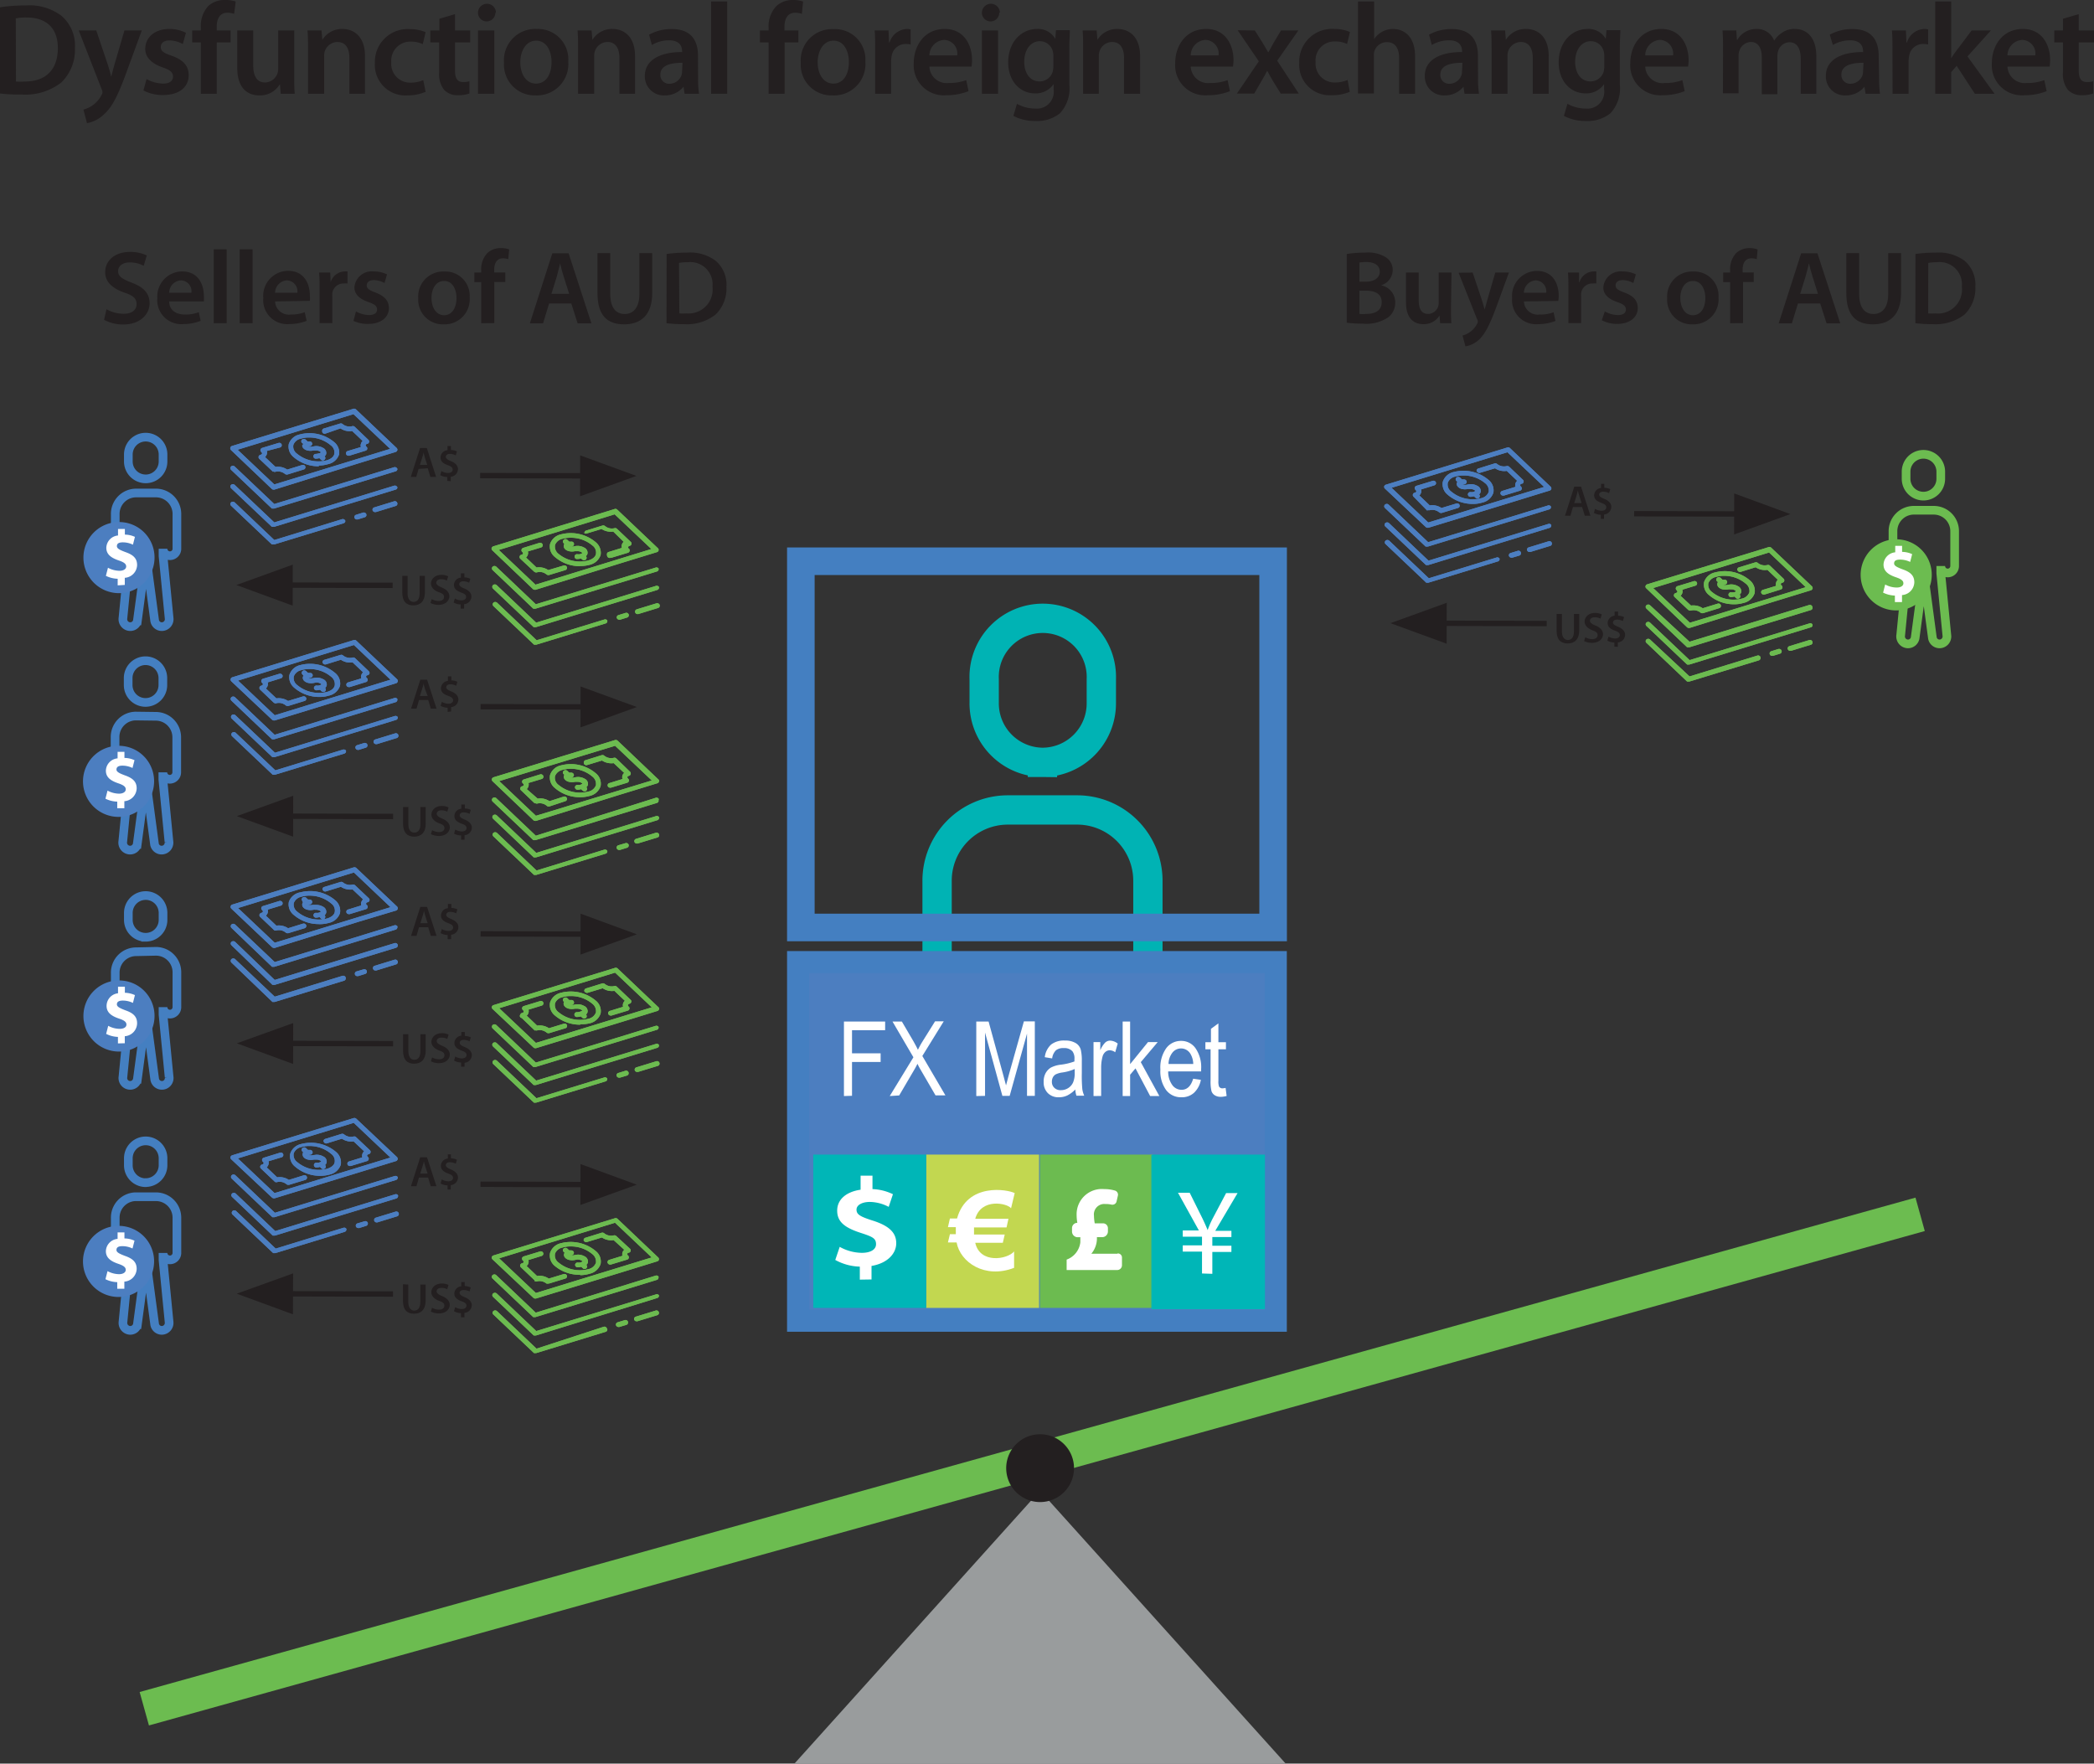 <svg xmlns="http://www.w3.org/2000/svg" viewBox="0 0 241.47 203.37"><rect x="0" y="0" width="241.47" height="203.37" fill="#333333" stroke="none"/><defs><style>.cls-1,.cls-10,.cls-11,.cls-15,.cls-4,.cls-7,.cls-9{fill:none;}.cls-1,.cls-7{stroke:#6cbc50;}.cls-1{stroke-width:4px;}.cls-2{fill:#999c9d;}.cls-3{fill:#231f20;}.cls-10,.cls-11,.cls-4{stroke:#447fc1;}.cls-5{fill:#4c7ec0;}.cls-6{fill:#fff;}.cls-8{fill:#6cbc50;}.cls-9{stroke:#00b3b4;stroke-width:3.38px;}.cls-10{stroke-miterlimit:10;stroke-width:2.54px;}.cls-11{stroke-width:3.18px;}.cls-12{fill:#c2d750;}.cls-13{fill:#6cbb50;}.cls-14{fill:#00b6b7;}.cls-15{stroke:#231f20;stroke-width:0.62px;}</style></defs><title>img-10</title><g id="Layer_2" data-name="Layer 2"><g id="Layer_1-2" data-name="Layer 1"><line class="cls-1" x1="16.64" y1="197.04" x2="221.42" y2="140.03"/><polyline class="cls-2" points="119.93 171.9 91.61 203.37 148.26 203.37"/><path class="cls-3" d="M0,.84A19.19,19.19,0,0,1,2.94.63,6.14,6.14,0,0,1,7.06,1.8,4.5,4.5,0,0,1,8.64,5.52a5.24,5.24,0,0,1-1.58,4,6.76,6.76,0,0,1-4.57,1.38A19,19,0,0,1,0,10.78ZM1.84,9.4a6.25,6.25,0,0,0,1,0c2.4,0,3.83-1.31,3.83-3.87,0-2.24-1.28-3.51-3.59-3.51a6.06,6.06,0,0,0-1.26.1Z"/><path class="cls-3" d="M11.1,3.51l1.32,3.91c.15.45.3,1,.4,1.43h0c.12-.42.26-1,.39-1.44l1.14-3.9h2l-1.83,5c-1,2.73-1.68,3.94-2.55,4.69a3.68,3.68,0,0,1-1.94,1l-.41-1.56a3.35,3.35,0,0,0,1.08-.51,3.23,3.23,0,0,0,1-1.16.67.67,0,0,0,.12-.33.92.92,0,0,0-.1-.36L9.08,3.51Z"/><path class="cls-3" d="M16.9,9.12a4.2,4.2,0,0,0,1.88.52c.81,0,1.17-.33,1.17-.81s-.3-.75-1.2-1.06c-1.43-.5-2-1.28-2-2.13,0-1.29,1.06-2.3,2.76-2.3a4.2,4.2,0,0,1,1.93.44l-.36,1.3a3.26,3.26,0,0,0-1.54-.42c-.66,0-1,.32-1,.77s.34.69,1.27,1c1.32.48,1.94,1.15,1.95,2.23,0,1.32-1,2.3-3,2.3a4.72,4.72,0,0,1-2.22-.53Z"/><path class="cls-3" d="M23.16,10.81V4.89h-1V3.51h1V3.19A3.42,3.42,0,0,1,24,.71,2.76,2.76,0,0,1,26,0a3.44,3.44,0,0,1,1.18.18L27,1.6a2.29,2.29,0,0,0-.78-.13c-.92,0-1.23.76-1.23,1.66v.38h1.6V4.89H25v5.92Z"/><path class="cls-3" d="M33.93,8.62c0,.87,0,1.59.06,2.19H32.37L32.28,9.7h0A2.65,2.65,0,0,1,29.91,11c-1.34,0-2.55-.8-2.55-3.18V3.51H29.2v4c0,1.22.39,2,1.37,2a1.57,1.57,0,0,0,1.41-1,1.7,1.7,0,0,0,.1-.57V3.51h1.85Z"/><path class="cls-3" d="M35.52,5.68c0-.84,0-1.54-.06-2.17h1.62l.09,1.09h0a2.64,2.64,0,0,1,2.33-1.26c1.27,0,2.59.83,2.59,3.14v4.33H40.29V6.69c0-1.05-.39-1.85-1.4-1.85a1.57,1.57,0,0,0-1.44,1.08,1.9,1.9,0,0,0-.07.6v4.29H35.52Z"/><path class="cls-3" d="M49.08,10.59A5.31,5.31,0,0,1,47,11a3.52,3.52,0,0,1-3.77-3.74,3.78,3.78,0,0,1,4.07-3.9,4.5,4.5,0,0,1,1.78.35l-.33,1.38a3.14,3.14,0,0,0-1.39-.29,2.19,2.19,0,0,0-2.24,2.37,2.17,2.17,0,0,0,2.24,2.36,3.59,3.59,0,0,0,1.45-.29Z"/><path class="cls-3" d="M52.47,1.63V3.51h1.75V4.89H52.47V8.11c0,.89.24,1.35.94,1.35a2.25,2.25,0,0,0,.72-.09l0,1.41a3.82,3.82,0,0,1-1.33.2,2.11,2.11,0,0,1-1.59-.62,2.91,2.91,0,0,1-.57-2V4.89H49.62V3.51h1.05V2.16Z"/><path class="cls-3" d="M57.12,1.47a1,1,0,0,1-1,1,1,1,0,0,1-1-1,1,1,0,0,1,2.07,0Zm-2,9.34V3.51H57v7.3Z"/><path class="cls-3" d="M65.53,7.09A3.62,3.62,0,0,1,61.78,11a3.54,3.54,0,0,1-3.66-3.77A3.61,3.61,0,0,1,61.9,3.34,3.5,3.5,0,0,1,65.53,7.09ZM60,7.17c0,1.41.69,2.47,1.81,2.47s1.79-1,1.79-2.5c0-1.14-.51-2.45-1.77-2.45S60,6,60,7.17Z"/><path class="cls-3" d="M66.66,5.68c0-.84,0-1.54-.06-2.17h1.62l.09,1.09h0a2.64,2.64,0,0,1,2.33-1.26c1.27,0,2.59.83,2.59,3.14v4.33H71.43V6.69c0-1.05-.39-1.85-1.4-1.85a1.57,1.57,0,0,0-1.44,1.08,1.9,1.9,0,0,0-.07.6v4.29H66.66Z"/><path class="cls-3" d="M80.5,9.06a11,11,0,0,0,.11,1.75H78.94L78.82,10h0a2.72,2.72,0,0,1-2.16,1,2.18,2.18,0,0,1-2.3-2.18C74.32,7,76,6,78.66,6V5.92c0-.48-.2-1.27-1.49-1.27a3.79,3.79,0,0,0-2,.54L74.85,4a5.24,5.24,0,0,1,2.64-.65c2.34,0,3,1.49,3,3.08ZM78.7,7.24c-1.3,0-2.55.26-2.55,1.37a1,1,0,0,0,1,1.05,1.48,1.48,0,0,0,1.44-1,1.14,1.14,0,0,0,.06-.4Z"/><path class="cls-3" d="M82,.17h1.86V10.81H82Z"/><path class="cls-3" d="M88.63,10.81V4.89h-1V3.51h1V3.19A3.38,3.38,0,0,1,89.52.71,2.74,2.74,0,0,1,91.42,0a3.46,3.46,0,0,1,1.19.18L92.47,1.6a2.25,2.25,0,0,0-.78-.13c-.91,0-1.23.76-1.23,1.66v.38h1.61V4.89H90.48v5.92Z"/><path class="cls-3" d="M99.79,7.09A3.62,3.62,0,0,1,96,11a3.54,3.54,0,0,1-3.66-3.77,3.61,3.61,0,0,1,3.78-3.87A3.5,3.5,0,0,1,99.79,7.09Zm-5.5.08c0,1.41.69,2.47,1.81,2.47s1.79-1,1.79-2.5c0-1.14-.51-2.45-1.77-2.45S94.29,6,94.29,7.17Z"/><path class="cls-3" d="M100.92,5.86c0-1,0-1.69-.06-2.35h1.6l.06,1.39h.06a2.19,2.19,0,0,1,2-1.56,1.88,1.88,0,0,1,.43.05V5.13a2.53,2.53,0,0,0-.54-.06,1.63,1.63,0,0,0-1.65,1.39,3.22,3.22,0,0,0-.06.57v3.78h-1.84Z"/><path class="cls-3" d="M107.17,7.68a2,2,0,0,0,2.25,1.89,5.52,5.52,0,0,0,2-.33l.27,1.27a6.74,6.74,0,0,1-2.55.47,3.47,3.47,0,0,1-3.77-3.71c0-2,1.23-3.93,3.57-3.93s3.15,2,3.15,3.56a4.64,4.64,0,0,1-.06.78Zm3.21-1.29a1.57,1.57,0,0,0-1.51-1.79,1.82,1.82,0,0,0-1.7,1.79Z"/><path class="cls-3" d="M115.23,1.47a1,1,0,0,1-1,1,1,1,0,0,1-1-1,1,1,0,0,1,2.07,0Zm-2,9.34V3.51h1.86v7.3Z"/><path class="cls-3" d="M123.31,9.75a4.2,4.2,0,0,1-1.08,3.31,4.16,4.16,0,0,1-2.82.89,5.17,5.17,0,0,1-2.55-.59l.41-1.39a4.38,4.38,0,0,0,2.13.55,1.94,1.94,0,0,0,2.1-2.2V9.69h0a2.48,2.48,0,0,1-2.13,1.08c-1.82,0-3.11-1.5-3.11-3.57,0-2.4,1.56-3.86,3.32-3.86a2.28,2.28,0,0,1,2.11,1.14h0l.08-1h1.6c0,.49-.06,1.09-.06,2.1Zm-1.84-3.32a2,2,0,0,0-.06-.49,1.54,1.54,0,0,0-1.5-1.19c-1,0-1.8.9-1.8,2.39,0,1.24.63,2.25,1.78,2.25a1.58,1.58,0,0,0,1.5-1.11,2.91,2.91,0,0,0,.08-.66Z"/><path class="cls-3" d="M124.9,5.68c0-.84,0-1.54-.06-2.17h1.62l.09,1.09h0a2.62,2.62,0,0,1,2.32-1.26c1.28,0,2.6.83,2.6,3.14v4.33h-1.85V6.69c0-1.05-.39-1.85-1.39-1.85a1.54,1.54,0,0,0-1.44,1.08,1.9,1.9,0,0,0-.08.6v4.29H124.9Z"/><path class="cls-3" d="M137.31,7.68a2,2,0,0,0,2.25,1.89,5.46,5.46,0,0,0,2-.33l.27,1.27a6.74,6.74,0,0,1-2.55.47,3.46,3.46,0,0,1-3.76-3.71c0-2,1.23-3.93,3.57-3.93s3.15,2,3.15,3.56a4.64,4.64,0,0,1-.06.78Zm3.21-1.29A1.58,1.58,0,0,0,139,4.6a1.8,1.8,0,0,0-1.69,1.79Z"/><path class="cls-3" d="M144.7,3.51l.87,1.38c.24.39.45.75.66,1.12h.05c.21-.4.42-.78.63-1.15l.81-1.35h2L147.28,7l2.49,3.79h-2.08l-.9-1.45c-.24-.39-.45-.78-.66-1.19h0c-.21.42-.42.78-.66,1.19l-.84,1.45h-2l2.53-3.72-2.44-3.58Z"/><path class="cls-3" d="M155.65,10.59a5.27,5.27,0,0,1-2.07.39,3.52,3.52,0,0,1-3.76-3.74,3.78,3.78,0,0,1,4.06-3.9,4.52,4.52,0,0,1,1.79.35l-.33,1.38a3.19,3.19,0,0,0-1.4-.29,2.17,2.17,0,0,0-2.23,2.37,2.17,2.17,0,0,0,2.23,2.36,3.61,3.61,0,0,0,1.46-.29Z"/><path class="cls-3" d="M156.6.17h1.86V4.51h0a2.62,2.62,0,0,1,2.17-1.17c1.25,0,2.55.83,2.55,3.17v4.3h-1.84V6.72c0-1.07-.39-1.86-1.41-1.86a1.52,1.52,0,0,0-1.43,1,1.59,1.59,0,0,0-.07.56v4.36H156.6Z"/><path class="cls-3" d="M170.44,9.06a11,11,0,0,0,.11,1.75h-1.67l-.12-.81h0a2.72,2.72,0,0,1-2.16,1,2.18,2.18,0,0,1-2.3-2.18C164.26,7,165.9,6,168.6,6V5.92c0-.48-.2-1.27-1.49-1.27a3.79,3.79,0,0,0-2,.54L164.79,4a5.24,5.24,0,0,1,2.64-.65c2.34,0,3,1.49,3,3.08Zm-1.8-1.82c-1.3,0-2.55.26-2.55,1.37a1,1,0,0,0,1,1.05,1.48,1.48,0,0,0,1.44-1,1.14,1.14,0,0,0,.06-.4Z"/><path class="cls-3" d="M172,5.68c0-.84,0-1.54-.06-2.17h1.62l.09,1.09h0A2.64,2.64,0,0,1,176,3.34c1.27,0,2.59.83,2.59,3.14v4.33h-1.84V6.69c0-1.05-.39-1.85-1.4-1.85a1.57,1.57,0,0,0-1.44,1.08,1.9,1.9,0,0,0-.07.6v4.29H172Z"/><path class="cls-3" d="M186.79,9.75a4.2,4.2,0,0,1-1.08,3.31,4.16,4.16,0,0,1-2.82.89,5.17,5.17,0,0,1-2.55-.59l.41-1.39a4.38,4.38,0,0,0,2.13.55,1.94,1.94,0,0,0,2.1-2.2V9.69h0a2.48,2.48,0,0,1-2.13,1.08c-1.82,0-3.11-1.5-3.11-3.57,0-2.4,1.56-3.86,3.32-3.86a2.28,2.28,0,0,1,2.11,1.14h0l.08-1h1.6c0,.49-.06,1.09-.06,2.1ZM185,6.43a2,2,0,0,0-.06-.49,1.54,1.54,0,0,0-1.5-1.19c-1,0-1.8.9-1.8,2.39,0,1.24.63,2.25,1.78,2.25a1.58,1.58,0,0,0,1.5-1.11,2.91,2.91,0,0,0,.08-.66Z"/><path class="cls-3" d="M189.72,7.68A2,2,0,0,0,192,9.57a5.46,5.46,0,0,0,2-.33l.27,1.27a6.74,6.74,0,0,1-2.55.47A3.46,3.46,0,0,1,188,7.27c0-2,1.23-3.93,3.57-3.93s3.15,2,3.15,3.56a4.64,4.64,0,0,1-.06.78Zm3.21-1.29a1.58,1.58,0,0,0-1.52-1.79,1.8,1.8,0,0,0-1.69,1.79Z"/><path class="cls-3" d="M198.69,5.68c0-.84,0-1.54-.06-2.17h1.59l.07,1.08h.05a2.53,2.53,0,0,1,2.25-1.25,2.09,2.09,0,0,1,2,1.35h0a2.9,2.9,0,0,1,.9-.91A2.42,2.42,0,0,1,207,3.34c1.22,0,2.45.83,2.45,3.17v4.3h-1.8v-4c0-1.22-.42-1.94-1.31-1.94a1.41,1.41,0,0,0-1.29,1,2.89,2.89,0,0,0-.09.61v4.38h-1.8V6.58c0-1-.4-1.74-1.26-1.74a1.45,1.45,0,0,0-1.32,1,1.68,1.68,0,0,0-.1.6v4.32h-1.8Z"/><path class="cls-3" d="M216.69,9.06a12.43,12.43,0,0,0,.1,1.75h-1.66L215,10h0a2.71,2.71,0,0,1-2.16,1,2.17,2.17,0,0,1-2.29-2.18C210.51,7,212.14,6,214.84,6V5.92c0-.48-.19-1.27-1.48-1.27a3.85,3.85,0,0,0-2,.54L211,4a5.27,5.27,0,0,1,2.64-.65c2.34,0,3,1.49,3,3.08Zm-1.8-1.82c-1.31,0-2.55.26-2.55,1.37a1,1,0,0,0,1,1.05,1.5,1.5,0,0,0,1.44-1,1.44,1.44,0,0,0,.06-.4Z"/><path class="cls-3" d="M218.23,5.86c0-1,0-1.69-.06-2.35h1.61l.06,1.39h.06a2.18,2.18,0,0,1,2-1.56,2,2,0,0,1,.44.05V5.13a2.61,2.61,0,0,0-.54-.06,1.62,1.62,0,0,0-1.65,1.39,3.22,3.22,0,0,0-.06.57v3.78h-1.85Z"/><path class="cls-3" d="M225,6.72h0c.18-.29.39-.6.59-.86l1.77-2.35h2.22l-2.7,3L230,10.81h-2.27l-2.1-3.22-.63.73v2.49h-1.84V.17H225Z"/><path class="cls-3" d="M231.49,7.68a2,2,0,0,0,2.25,1.89,5.52,5.52,0,0,0,2-.33l.27,1.27a6.74,6.74,0,0,1-2.55.47,3.47,3.47,0,0,1-3.77-3.71c0-2,1.23-3.93,3.57-3.93s3.15,2,3.15,3.56a4.64,4.64,0,0,1-.06.78Zm3.21-1.29a1.57,1.57,0,0,0-1.51-1.79,1.82,1.82,0,0,0-1.7,1.79Z"/><path class="cls-3" d="M239.71,1.63V3.51h1.76V4.89h-1.76V8.11c0,.89.24,1.35.94,1.35a2.32,2.32,0,0,0,.73-.09l0,1.41a3.78,3.78,0,0,1-1.33.2,2.13,2.13,0,0,1-1.59-.62,2.91,2.91,0,0,1-.57-2V4.89h-1V3.51h1V2.16Z"/><path class="cls-4" d="M18,56.85a2.42,2.42,0,0,1,2.4,2.43v4a.8.8,0,1,1-1.6,0v.82l.7,7.16a.86.86,0,0,1-.84,1,.84.84,0,0,1-.82-.66l-1-7.45-1,7.45a.84.84,0,0,1-.82.66.86.86,0,0,1-.84-1l.7-7.16v-.82a.81.81,0,0,1-.8.82.8.8,0,0,1-.79-.82v-4a2.41,2.41,0,0,1,2.39-2.43Zm-1.2-1.63h0a2,2,0,0,0,2-2v-.81a2,2,0,1,0-4,0v.81A2,2,0,0,0,16.83,55.22Z"/><path class="cls-5" d="M17.82,64.27a4.1,4.1,0,1,1-4.09-4.07,4.08,4.08,0,0,1,4.09,4.07"/><path class="cls-6" d="M14.39,67.45v-.82a1.52,1.52,0,0,0,1.42-1.47c0-.72-.38-1.16-1.33-1.49-.69-.26-1-.42-1-.69s.17-.44.69-.44a2.67,2.67,0,0,1,1.16.27l.23-.9a2.84,2.84,0,0,0-1.16-.26V61h-.79v.75a1.47,1.47,0,0,0-1.35,1.42c0,.77.58,1.17,1.44,1.46.59.2.85.39.85.69s-.31.5-.77.5a2.89,2.89,0,0,1-1.33-.35l-.24.93a3.22,3.22,0,0,0,1.36.34v.76Z"/><path class="cls-4" d="M18,82.6A2.42,2.42,0,0,1,20.38,85v4.06a.8.8,0,1,1-1.6,0v.81l.7,7.16a.86.86,0,0,1-.84,1,.84.84,0,0,1-.82-.65l-1-7.46-1,7.46a.84.84,0,0,1-.82.65.86.86,0,0,1-.84-1l.7-7.16v-.81a.81.81,0,0,1-.8.81.8.8,0,0,1-.79-.81V85a2.41,2.41,0,0,1,2.39-2.43ZM16.78,81h0a2,2,0,0,0,2-2v-.81a2,2,0,1,0-4,0V79A2,2,0,0,0,16.78,81Z"/><path class="cls-5" d="M17.77,90A4.1,4.1,0,1,1,13.68,86,4.08,4.08,0,0,1,17.77,90"/><path class="cls-6" d="M14.34,93.2v-.81a1.53,1.53,0,0,0,1.42-1.48c0-.72-.38-1.15-1.33-1.49-.68-.25-1-.42-1-.68s.17-.45.69-.45a2.67,2.67,0,0,1,1.16.27l.23-.9a2.8,2.8,0,0,0-1.16-.26v-.7h-.79v.75a1.47,1.47,0,0,0-1.35,1.42c0,.78.58,1.17,1.44,1.46.59.2.85.39.85.69s-.31.5-.77.5a2.89,2.89,0,0,1-1.33-.35l-.24.93a3.26,3.26,0,0,0,1.36.34v.76Z"/><path class="cls-4" d="M18,109.7a2.42,2.42,0,0,1,2.4,2.44v4a.8.8,0,1,1-1.6,0V117l.7,7.17a.84.84,0,0,1-1.66.29l-1-7.46-1,7.46a.84.84,0,0,1-1.66-.29l.7-7.17v-.81a.8.8,0,0,1-.8.81.8.8,0,0,1-.79-.81v-4a2.41,2.41,0,0,1,2.39-2.44Zm-1.2-1.62h0a2,2,0,0,0,2-2v-.81a2,2,0,1,0-4,0v.81A2,2,0,0,0,16.83,108.08Z"/><path class="cls-5" d="M17.82,117.13a4.1,4.1,0,1,1-4.09-4.07,4.08,4.08,0,0,1,4.09,4.07"/><path class="cls-6" d="M14.39,120.3v-.81A1.52,1.52,0,0,0,15.81,118c0-.72-.38-1.16-1.33-1.49-.69-.26-1-.43-1-.69s.17-.44.69-.44a2.67,2.67,0,0,1,1.16.27l.23-.9a3,3,0,0,0-1.16-.27v-.7h-.79v.76A1.47,1.47,0,0,0,12.29,116c0,.77.58,1.17,1.44,1.46.59.19.85.39.85.69s-.31.49-.77.49a2.78,2.78,0,0,1-1.33-.35l-.24.93a3.21,3.21,0,0,0,1.36.35v.75Z"/><path class="cls-4" d="M18,138a2.42,2.42,0,0,1,2.4,2.43v4.05a.8.8,0,1,1-1.6,0v.82l.7,7.16a.86.86,0,0,1-.84.95.84.84,0,0,1-.82-.66l-1-7.45-1,7.45a.84.84,0,0,1-.82.66.86.86,0,0,1-.84-.95l.7-7.16v-.82a.81.81,0,0,1-.8.82.8.8,0,0,1-.79-.82v-4.05A2.41,2.41,0,0,1,15.58,138Zm-1.2-1.63h0a2,2,0,0,0,2-2v-.81a2,2,0,1,0-4,0v.81A2,2,0,0,0,16.78,136.38Z"/><path class="cls-5" d="M17.77,145.43a4.1,4.1,0,1,1-4.09-4.07,4.08,4.08,0,0,1,4.09,4.07"/><path class="cls-6" d="M14.34,148.61v-.82a1.52,1.52,0,0,0,1.42-1.47c0-.72-.38-1.16-1.33-1.49-.68-.26-1-.42-1-.69s.17-.44.69-.44a2.67,2.67,0,0,1,1.16.27l.23-.9a2.8,2.8,0,0,0-1.16-.26v-.7h-.79v.75a1.47,1.47,0,0,0-1.35,1.42c0,.77.58,1.17,1.44,1.46.59.2.85.39.85.69s-.31.5-.77.5a2.89,2.89,0,0,1-1.33-.35l-.24.93a3.26,3.26,0,0,0,1.36.34v.76Z"/><path class="cls-7" d="M223,58.84a2.41,2.41,0,0,1,2.4,2.43v4a.8.8,0,1,1-1.6,0v.82l.7,7.16a.86.86,0,0,1-.84,1,.84.84,0,0,1-.82-.66l-1-7.45-1,7.45a.84.84,0,0,1-.82.66.86.86,0,0,1-.84-1l.7-7.16v-.82a.81.81,0,0,1-.8.82.8.8,0,0,1-.79-.82v-4a2.41,2.41,0,0,1,2.39-2.43Zm-1.2-1.63h0a2,2,0,0,0,2-2v-.82a2,2,0,1,0-4,0v.82A2,2,0,0,0,221.77,57.21Z"/><path class="cls-8" d="M222.76,66.26a4.1,4.1,0,1,1-4.09-4.07,4.08,4.08,0,0,1,4.09,4.07"/><path class="cls-6" d="M219.33,69.43v-.81a1.52,1.52,0,0,0,1.42-1.47c0-.72-.38-1.16-1.33-1.49-.69-.26-1-.42-1-.69s.17-.44.69-.44a2.67,2.67,0,0,1,1.16.27l.23-.9a2.84,2.84,0,0,0-1.16-.26v-.7h-.79v.75a1.47,1.47,0,0,0-1.35,1.42c0,.77.58,1.17,1.44,1.46.59.2.85.39.85.69s-.31.49-.77.49a2.78,2.78,0,0,1-1.33-.35l-.24.94a3.38,3.38,0,0,0,1.36.34v.75Z"/><path class="cls-9" d="M124.26,93.4a8.16,8.16,0,0,1,8.11,8.22v13.71a2.7,2.7,0,1,1-5.4,0v2.74l2.38,24.21a2.86,2.86,0,0,1-5.63,1l-3.51-25.21-3.5,25.21a2.86,2.86,0,0,1-5.63-1l2.38-24.21v-2.74a2.7,2.7,0,1,1-5.4,0V101.62a8.16,8.16,0,0,1,8.1-8.22Zm-4.05-5.49h0A6.8,6.8,0,0,0,127,81.06V78.32a6.76,6.76,0,1,0-13.51,0v2.74A6.8,6.8,0,0,0,120.21,87.91Z"/><rect class="cls-5" x="92.03" y="110.94" width="55.09" height="41.36"/><rect class="cls-10" x="92.03" y="110.94" width="55.09" height="41.36"/><path class="cls-6" d="M97.32,126.39V117.8h4.75v1H98.25v2.66h3.3v1h-3.3v3.9Z"/><path class="cls-6" d="M102.6,126.39l2.73-4.47-2.41-4.12H104l1.29,2.2c.26.46.45.81.56,1.06a10.05,10.05,0,0,1,.55-1l1.43-2.29h1l-2.47,4,2.66,4.54h-1.14l-1.78-3.06a6.18,6.18,0,0,1-.3-.58c-.16.32-.28.53-.35.65l-1.76,3Z"/><path class="cls-6" d="M112.58,126.39V117.8H114l1.67,6.09.34,1.27c.08-.32.21-.78.37-1.38l1.69-6h1.26v8.59h-.9v-7.18l-2,7.18h-.84l-2-7.3v7.3Z"/><path class="cls-6" d="M124,125.63a3.44,3.44,0,0,1-.9.68,2.22,2.22,0,0,1-1,.22,1.7,1.7,0,0,1-1.27-.48,1.74,1.74,0,0,1-.48-1.29,2,2,0,0,1,.22-1,1.73,1.73,0,0,1,.61-.65,3.28,3.28,0,0,1,1.17-.34,7,7,0,0,0,1.55-.37v-.27a1.37,1.37,0,0,0-.23-.9,1.25,1.25,0,0,0-1-.37,1.36,1.36,0,0,0-.9.25,1.59,1.59,0,0,0-.44.94l-.85-.14a2.33,2.33,0,0,1,.73-1.46,2.41,2.41,0,0,1,1.59-.46,2.3,2.3,0,0,1,1.26.3,1.3,1.3,0,0,1,.57.75,5.34,5.34,0,0,1,.12,1.3v1.41a16.75,16.75,0,0,0,.06,1.86,2.85,2.85,0,0,0,.22.74h-.9A2.65,2.65,0,0,1,124,125.63Zm-.07-2.36a5.31,5.31,0,0,1-1.41.4,2.57,2.57,0,0,0-.76.21.86.86,0,0,0-.34.34,1.07,1.07,0,0,0-.12.51.92.92,0,0,0,.28.71,1,1,0,0,0,.76.27,1.53,1.53,0,0,0,.84-.24,1.5,1.5,0,0,0,.56-.64,2.79,2.79,0,0,0,.19-1.17Z"/><path class="cls-6" d="M126.1,126.39v-6.22h.78v.94a2.77,2.77,0,0,1,.55-.87A.82.82,0,0,1,128,120a1.46,1.46,0,0,1,.89.34l-.29,1a1.14,1.14,0,0,0-.63-.23.8.8,0,0,0-.5.19,1.06,1.06,0,0,0-.33.54,4.9,4.9,0,0,0-.16,1.29v3.25Z"/><path class="cls-6" d="M129.46,126.39V117.8h.86v4.91l2.06-2.54h1.12l-1.95,2.31,2.14,3.91h-1.06l-1.69-3.19-.62.73v2.46Z"/><path class="cls-6" d="M137.59,124.39l.89.13a2.72,2.72,0,0,1-.81,1.51,2.07,2.07,0,0,1-1.44.5,2.13,2.13,0,0,1-1.75-.82,3.66,3.66,0,0,1-.67-2.37,3.86,3.86,0,0,1,.67-2.46,2.09,2.09,0,0,1,1.72-.85,2,2,0,0,1,1.65.83,3.82,3.82,0,0,1,.66,2.41v.28h-3.8a2.62,2.62,0,0,0,.48,1.58,1.31,1.31,0,0,0,1.06.54C136.89,125.67,137.34,125.24,137.59,124.39Zm-2.84-1.7h2.85a2.38,2.38,0,0,0-.35-1.21,1.26,1.26,0,0,0-2.05-.1A2.16,2.16,0,0,0,134.75,122.69Z"/><path class="cls-6" d="M141.33,125.45l.12.93a2.79,2.79,0,0,1-.65.1,1.28,1.28,0,0,1-.72-.18.88.88,0,0,1-.38-.49,4.75,4.75,0,0,1-.1-1.24V121H139v-.82h.64v-1.54l.86-.63v2.17h.87V121h-.87v3.64a1.77,1.77,0,0,0,.07.65.44.44,0,0,0,.42.21A2,2,0,0,0,141.33,125.45Z"/><rect class="cls-11" x="92.35" y="64.72" width="54.46" height="42.23"/><rect class="cls-12" x="106.8" y="133.14" width="13.02" height="17.68"/><rect class="cls-13" x="119.92" y="133.14" width="13.02" height="17.68"/><rect class="cls-14" x="132.84" y="133.14" width="13.02" height="17.68"/><path class="cls-6" d="M117,137.62l-.41,1.71c-.44-.59-3.44-1.22-4.13,1.21h3.83l-.22,1h-3.75c0,.1,0,.66,0,.82h3.54l-.22.95h-3.18c.54,2.45,3.7,1.93,4.48,1v1.89c-3.37,1.3-6.21-.63-6.63-2.93h-1l.23-.95h.68c0-.1,0-.67,0-.81h-.91l.23-1h.82c1.16-4.19,5.88-3.35,6.66-2.92"/><path class="cls-6" d="M128.85,144.57h-3a2.77,2.77,0,0,0,.64-1.91h.66a.66.66,0,0,0,.61-.67v-.37a.56.56,0,0,0-.61-.55h-.91a5.59,5.59,0,0,1-.09-.89,1.2,1.2,0,0,1,1.31-1.34,3,3,0,0,1,.71.07.52.52,0,0,0,.38-.07.47.47,0,0,0,.21-.31l.15-.66a.49.49,0,0,0-.34-.58,4.21,4.21,0,0,0-1.24-.17,2.91,2.91,0,0,0-3.18,2.94,6.09,6.09,0,0,0,.08.95.61.61,0,0,0-.61.61V142a.66.66,0,0,0,.61.67h.35c0,.32,0,.46,0,.58a2.42,2.42,0,0,1-1.58,2v1.2h5.88a.55.55,0,0,0,.5-.55V145a.47.47,0,0,0-.5-.46"/><line class="cls-15" x1="178.36" y1="71.9" x2="165.24" y2="71.87"/><polygon class="cls-3" points="160.34 71.86 166.82 74.23 166.83 69.51 160.34 71.86"/><line class="cls-15" x1="188.44" y1="59.24" x2="201.56" y2="59.27"/><polygon class="cls-3" points="206.46 59.28 199.98 56.9 199.97 61.63 206.46 59.28"/><rect class="cls-14" x="93.78" y="133.14" width="13.02" height="17.68"/><path class="cls-6" d="M99.15,147.56v-1.5a6.14,6.14,0,0,1-2.83-.77l.51-1.51a5.35,5.35,0,0,0,2.56.69c.93,0,1.63-.34,1.63-1s-.39-.85-1.67-1.27c-2-.63-2.81-1.34-2.81-2.6s1-2.16,2.7-2.41v-1.62h1.37v1.55a5.9,5.9,0,0,1,2.36.59l-.49,1.46a4.77,4.77,0,0,0-2.18-.57c-.87,0-1.53.35-1.53.88s.33.78,1.8,1.25c2,.62,2.78,1.44,2.78,2.63s-1,2.31-2.85,2.62v1.56Z"/><path class="cls-5" d="M164.41,60.77a.29.29,0,0,0,.21.09l.09,0,9.61-2.94,4.38-1.35a.26.26,0,0,0,.19-.19.28.28,0,0,0-.08-.26l-4.69-4.45a.3.3,0,0,0-.3-.07l-14,4.29a.29.29,0,0,0-.2.19.28.28,0,0,0,.08.26Zm9.42-8.62,4.23,4-13.36,4.1-4.23-4Zm5,6.25a.26.26,0,0,1-.18.34l-14,4.29-.09,0-.1,0,0,0-.06,0h0l-4.69-4.45a.26.26,0,0,1,0-.39.31.31,0,0,1,.42,0l4.56,4.33,13.81-4.23a.29.29,0,0,1,.37.18m0,2.05a.27.27,0,0,1-.18.35l-14,4.29h-.09l-.1,0h0l-.06,0h0l-4.69-4.45a.26.26,0,0,1,0-.39.31.31,0,0,1,.42,0l4.56,4.33,13.81-4.23a.29.29,0,0,1,.37.17m-6,3.8a.27.27,0,0,1-.19.35l-8,2.45h-.09a.16.16,0,0,1-.1,0h0l-.06,0h0l-4.69-4.45a.26.26,0,0,1,0-.39.31.31,0,0,1,.42,0l4.56,4.33,7.81-2.39a.29.29,0,0,1,.37.17m2.44-.74a.28.28,0,0,1-.19.35l-.81.24-.09,0a.31.31,0,0,1-.28-.19.27.27,0,0,1,.19-.35l.81-.25a.29.29,0,0,1,.37.18m3.56-1.1a.27.27,0,0,1-.18.35l-2.29.7h-.09a.29.29,0,0,1-.28-.19.27.27,0,0,1,.19-.34l2.28-.7a.29.29,0,0,1,.37.17m-8.65-8.22a.27.27,0,0,1,.19-.35l1.87-.58a.32.32,0,0,1,.3.07,1.26,1.26,0,0,0,1.08.24.32.32,0,0,1,.3.07l1.59,1.51a.25.25,0,0,1,.07.26.26.26,0,0,1-.19.19c-.11,0-.19.09-.2.14a.26.26,0,0,0,.1.2.29.29,0,0,1,.08.26.27.27,0,0,1-.19.2l-1.88.57-.09,0a.31.31,0,0,1-.28-.19.27.27,0,0,1,.19-.35l1.52-.47a.66.66,0,0,1,0-.37.6.6,0,0,1,.21-.32l-1.21-1.15a1.93,1.93,0,0,1-1.35-.3l-1.72.52a.3.3,0,0,1-.37-.17m-5.67,4.59L163,57.27a.25.25,0,0,1-.07-.26.28.28,0,0,1,.19-.19c.11,0,.19-.09.2-.14a.23.23,0,0,0-.1-.2.29.29,0,0,1-.08-.26.31.31,0,0,1,.2-.2l1.87-.57a.3.3,0,0,1,.37.17.27.27,0,0,1-.19.35l-1.52.47a.58.58,0,0,1,0,.37.64.64,0,0,1-.2.32l1.2,1.15a1.87,1.87,0,0,1,1.35.3l1.72-.52a.3.3,0,0,1,.37.17.27.27,0,0,1-.19.35l-1.87.57-.09,0a.32.32,0,0,1-.21-.08,1.26,1.26,0,0,0-1.08-.24.33.33,0,0,1-.3-.07m5.27-.65a3.61,3.61,0,0,0,1.1-.16,1.71,1.71,0,0,0,1.27-1.14,1.54,1.54,0,0,0-.57-1.48,4.48,4.48,0,0,0-4-.9,1.69,1.69,0,0,0-1.26,1.12,1.55,1.55,0,0,0,.56,1.5,4.45,4.45,0,0,0,2.93,1.06m-2.92-2.44a1.15,1.15,0,0,1,.87-.71,3.05,3.05,0,0,1,.92-.13,3.85,3.85,0,0,1,2.52.89,1.08,1.08,0,0,1,.41,1,1.17,1.17,0,0,1-.88.73,3.83,3.83,0,0,1-3.43-.76,1,1,0,0,1-.41-1m1-.23a.26.26,0,0,1,0-.39.32.32,0,0,1,.41,0l.23.22a.78.78,0,0,1,.22,0,.3.3,0,0,1,.32.25.29.29,0,0,1-.28.3.44.44,0,0,0-.2.05l.11,0a.94.94,0,0,0,.4,0,3.37,3.37,0,0,1,.36-.06,1.53,1.53,0,0,1,.85.2.65.65,0,0,1,.37.72.61.61,0,0,1-.18.26l0,0a.26.26,0,0,1,0,.39.3.3,0,0,1-.2.08.27.27,0,0,1-.21-.09l-.18-.16a1.55,1.55,0,0,1-.41.06h0a.29.29,0,0,1-.29-.28.28.28,0,0,1,.29-.27h0a1.26,1.26,0,0,0,.28,0,1,1,0,0,0,.3-.13.46.46,0,0,0-.12-.1.91.91,0,0,0-.49-.12l-.27,0a1.57,1.57,0,0,1-.66,0c-.3-.06-.61-.28-.62-.58a.51.51,0,0,1,.08-.25Z"/><path class="cls-5" d="M164.41,60.77a.29.29,0,0,0,.21.09l.09,0,9.61-2.94,4.38-1.35a.26.26,0,0,0,.19-.19.28.28,0,0,0-.08-.26l-4.69-4.45a.3.3,0,0,0-.3-.07l-14,4.29a.29.29,0,0,0-.2.19.28.28,0,0,0,.08.26Zm9.42-8.62,4.23,4-13.36,4.1-4.23-4Zm5,6.25a.26.26,0,0,1-.18.34l-14,4.29-.09,0-.1,0,0,0-.06,0h0l-4.69-4.45a.26.26,0,0,1,0-.39.31.31,0,0,1,.42,0l4.56,4.33,13.81-4.23a.29.29,0,0,1,.37.18m0,2.05a.27.27,0,0,1-.18.35l-14,4.29h-.09l-.1,0h0l-.06,0h0l-4.69-4.45a.26.26,0,0,1,0-.39.31.31,0,0,1,.42,0l4.56,4.33,13.81-4.23a.29.29,0,0,1,.37.17m-6,3.8a.27.27,0,0,1-.19.35l-8,2.45h-.09a.16.16,0,0,1-.1,0h0l-.06,0h0l-4.69-4.45a.26.26,0,0,1,0-.39.31.31,0,0,1,.42,0l4.56,4.33,7.81-2.39a.29.29,0,0,1,.37.17m2.44-.74a.28.28,0,0,1-.19.35l-.81.24-.09,0a.31.31,0,0,1-.28-.19.27.27,0,0,1,.19-.35l.81-.25a.29.29,0,0,1,.37.18m3.56-1.1a.27.27,0,0,1-.18.35l-2.29.7h-.09a.29.29,0,0,1-.28-.19.27.27,0,0,1,.19-.34l2.28-.7a.29.29,0,0,1,.37.17m-8.65-8.22a.27.27,0,0,1,.19-.35l1.87-.58a.32.32,0,0,1,.3.07,1.26,1.26,0,0,0,1.08.24.32.32,0,0,1,.3.07l1.59,1.51a.25.25,0,0,1,.07.26.26.26,0,0,1-.19.19c-.11,0-.19.09-.2.14a.26.26,0,0,0,.1.2.29.29,0,0,1,.08.26.27.27,0,0,1-.19.2l-1.88.57-.09,0a.31.31,0,0,1-.28-.19.27.27,0,0,1,.19-.35l1.52-.47a.66.66,0,0,1,0-.37.6.6,0,0,1,.21-.32l-1.21-1.15a1.93,1.93,0,0,1-1.35-.3l-1.72.52a.3.3,0,0,1-.37-.17m-5.67,4.59L163,57.27a.25.25,0,0,1-.07-.26.28.28,0,0,1,.19-.19c.11,0,.19-.09.2-.14a.23.23,0,0,0-.1-.2.29.29,0,0,1-.08-.26.31.31,0,0,1,.2-.2l1.87-.57a.3.3,0,0,1,.37.17.27.27,0,0,1-.19.35l-1.52.47a.58.58,0,0,1,0,.37.64.64,0,0,1-.2.32l1.2,1.15a1.87,1.87,0,0,1,1.35.3l1.72-.52a.3.3,0,0,1,.37.17.27.27,0,0,1-.19.35l-1.87.57-.09,0a.32.32,0,0,1-.21-.08,1.26,1.26,0,0,0-1.08-.24.33.33,0,0,1-.3-.07m5.27-.65a3.61,3.61,0,0,0,1.1-.16,1.71,1.71,0,0,0,1.27-1.14,1.54,1.54,0,0,0-.57-1.48,4.48,4.48,0,0,0-4-.9,1.69,1.69,0,0,0-1.26,1.12,1.55,1.55,0,0,0,.56,1.5,4.45,4.45,0,0,0,2.93,1.06m-2.92-2.44a1.15,1.15,0,0,1,.87-.71,3.05,3.05,0,0,1,.92-.13,3.85,3.85,0,0,1,2.52.89,1.08,1.08,0,0,1,.41,1,1.17,1.17,0,0,1-.88.73,3.83,3.83,0,0,1-3.43-.76,1,1,0,0,1-.41-1m1-.23a.26.26,0,0,1,0-.39.32.32,0,0,1,.41,0l.23.22a.78.78,0,0,1,.22,0,.3.3,0,0,1,.32.25.29.29,0,0,1-.28.3.44.44,0,0,0-.2.05l.11,0a.94.94,0,0,0,.4,0,3.37,3.37,0,0,1,.36-.06,1.53,1.53,0,0,1,.85.2.65.65,0,0,1,.37.72.61.61,0,0,1-.18.26l0,0a.26.26,0,0,1,0,.39.3.3,0,0,1-.2.08.27.27,0,0,1-.21-.09l-.18-.16a1.55,1.55,0,0,1-.41.06h0a.29.29,0,0,1-.29-.28.28.28,0,0,1,.29-.27h0a1.26,1.26,0,0,0,.28,0,1,1,0,0,0,.3-.13.46.46,0,0,0-.12-.1.91.91,0,0,0-.49-.12l-.27,0a1.57,1.57,0,0,1-.66,0c-.3-.06-.61-.28-.62-.58a.51.51,0,0,1,.08-.25Z"/><path class="cls-13" d="M194.54,72.33a.3.3,0,0,0,.21.08h.09l9.61-3,4.37-1.34a.31.31,0,0,0,.2-.2.29.29,0,0,0-.08-.26l-4.69-4.45a.3.3,0,0,0-.3-.07l-14,4.29a.27.27,0,0,0-.19.2.24.24,0,0,0,.08.26ZM204,63.71l4.23,4-13.36,4.1-4.23-4ZM209,70a.27.27,0,0,1-.19.35l-14,4.29h-.09l-.1,0h0l-.07,0h0l-4.69-4.46a.26.26,0,0,1,0-.39.31.31,0,0,1,.41,0L194.83,74l13.81-4.24A.3.3,0,0,1,209,70M209,72a.26.26,0,0,1-.19.34l-14,4.29-.09,0-.1,0,0,0-.07,0h0l-4.69-4.45a.26.26,0,0,1,0-.39.31.31,0,0,1,.41,0l4.57,4.33,13.81-4.23A.29.29,0,0,1,209,72m-6,3.8a.28.28,0,0,1-.19.35l-8,2.44-.09,0-.1,0h0l-.07,0h0l-4.69-4.46a.26.26,0,0,1,0-.39.32.32,0,0,1,.41,0L194.83,78l7.81-2.4a.29.29,0,0,1,.37.18m2.43-.75a.27.27,0,0,1-.19.35l-.8.25h-.09a.28.28,0,0,1-.28-.19.27.27,0,0,1,.19-.35l.8-.25a.31.31,0,0,1,.37.18M209,74a.27.27,0,0,1-.19.35l-2.28.7h-.09a.3.3,0,0,1-.28-.19.27.27,0,0,1,.19-.35l2.28-.7A.29.29,0,0,1,209,74m-8.65-8.23a.27.27,0,0,1,.19-.35l1.87-.57a.3.3,0,0,1,.3.07,1.26,1.26,0,0,0,1.08.24.3.3,0,0,1,.3.06l1.58,1.51a.26.26,0,0,1,.08.26.29.29,0,0,1-.19.2c-.11,0-.19.09-.2.14s0,.12.1.2a.28.28,0,0,1,.08.26.29.29,0,0,1-.2.19l-1.87.58h-.09a.28.28,0,0,1-.28-.19.27.27,0,0,1,.19-.35l1.52-.46a.59.59,0,0,1,0-.37.63.63,0,0,1,.2-.33l-1.2-1.15a1.91,1.91,0,0,1-1.36-.3l-1.71.53a.29.29,0,0,1-.37-.18m-5.67,4.59-1.59-1.5a.27.27,0,0,1,.12-.46.3.3,0,0,0,.2-.14.27.27,0,0,0-.1-.2.26.26,0,0,1-.08-.26.29.29,0,0,1,.19-.2l1.88-.57a.29.29,0,0,1,.37.18.27.27,0,0,1-.19.34L194,68a.67.67,0,0,1,0,.37.63.63,0,0,1-.21.33L195,69.83a1.94,1.94,0,0,1,1.35.31l1.72-.53a.29.29,0,0,1,.37.18.27.27,0,0,1-.19.34l-1.87.58h-.09a.3.3,0,0,1-.21-.08A1.27,1.27,0,0,0,195,70.4a.3.3,0,0,1-.3-.07m5.26-.65a3.63,3.63,0,0,0,1.11-.16,1.69,1.69,0,0,0,1.27-1.14,1.57,1.57,0,0,0-.57-1.47,4.44,4.44,0,0,0-4-.9,1.68,1.68,0,0,0-1.26,1.11,1.53,1.53,0,0,0,.57,1.5A4.37,4.37,0,0,0,200,69.68M197,67.25a1.19,1.19,0,0,1,.88-.72,3.05,3.05,0,0,1,.92-.13,3.83,3.83,0,0,1,2.51.9,1.06,1.06,0,0,1,.42,1,1.17,1.17,0,0,1-.88.73,3.88,3.88,0,0,1-3.44-.77,1,1,0,0,1-.41-1m1-.23a.26.26,0,0,1,0-.39.3.3,0,0,1,.41,0l.22.21.23,0a.29.29,0,0,1,.31.26.28.28,0,0,1-.27.29.81.81,0,0,0-.21.05l.11,0a1,1,0,0,0,.41,0,2.69,2.69,0,0,1,.36-.06,1.56,1.56,0,0,1,.85.21.63.63,0,0,1,.36.71.48.48,0,0,1-.18.26l0,0a.26.26,0,0,1,0,.39.32.32,0,0,1-.21.08.34.34,0,0,1-.21-.08l-.17-.17a1.61,1.61,0,0,1-.41.06h0a.27.27,0,0,1-.28-.28.28.28,0,0,1,.29-.27h0a.87.87,0,0,0,.28,0c.2,0,.27-.1.29-.13a.27.27,0,0,0-.11-.1.83.83,0,0,0-.49-.11,1.26,1.26,0,0,0-.27,0,1.56,1.56,0,0,1-.66,0c-.31-.07-.62-.28-.62-.58a.43.43,0,0,1,.08-.26Z"/><path class="cls-13" d="M194.54,72.33a.3.3,0,0,0,.21.08h.09l9.61-3,4.37-1.34a.31.31,0,0,0,.2-.2.29.29,0,0,0-.08-.26l-4.69-4.45a.3.3,0,0,0-.3-.07l-14,4.29a.27.27,0,0,0-.19.2.24.24,0,0,0,.08.26ZM204,63.71l4.23,4-13.36,4.1-4.23-4ZM209,70a.27.27,0,0,1-.19.35l-14,4.29h-.09l-.1,0h0l-.07,0h0l-4.69-4.46a.26.26,0,0,1,0-.39.31.31,0,0,1,.41,0L194.83,74l13.81-4.24A.3.3,0,0,1,209,70M209,72a.26.26,0,0,1-.19.34l-14,4.29-.09,0-.1,0,0,0-.07,0h0l-4.69-4.45a.26.26,0,0,1,0-.39.31.31,0,0,1,.41,0l4.57,4.33,13.81-4.23A.29.29,0,0,1,209,72m-6,3.8a.28.28,0,0,1-.19.35l-8,2.44-.09,0-.1,0h0l-.07,0h0l-4.69-4.46a.26.26,0,0,1,0-.39.32.32,0,0,1,.41,0L194.83,78l7.81-2.4a.29.29,0,0,1,.37.18m2.43-.75a.27.27,0,0,1-.19.35l-.8.25h-.09a.28.28,0,0,1-.28-.19.27.27,0,0,1,.19-.35l.8-.25a.31.31,0,0,1,.37.18M209,74a.27.27,0,0,1-.19.35l-2.28.7h-.09a.3.3,0,0,1-.28-.19.27.27,0,0,1,.19-.35l2.28-.7A.29.29,0,0,1,209,74m-8.65-8.23a.27.27,0,0,1,.19-.35l1.87-.57a.3.3,0,0,1,.3.07,1.26,1.26,0,0,0,1.08.24.3.3,0,0,1,.3.06l1.58,1.51a.26.26,0,0,1,.08.26.29.29,0,0,1-.19.2c-.11,0-.19.09-.2.14s0,.12.1.2a.28.28,0,0,1,.08.26.29.29,0,0,1-.2.19l-1.87.58h-.09a.28.28,0,0,1-.28-.19.27.27,0,0,1,.19-.35l1.52-.46a.59.59,0,0,1,0-.37.63.63,0,0,1,.2-.33l-1.2-1.15a1.91,1.91,0,0,1-1.36-.3l-1.71.53a.29.29,0,0,1-.37-.18m-5.67,4.59-1.59-1.5a.27.27,0,0,1,.12-.46.3.3,0,0,0,.2-.14.27.27,0,0,0-.1-.2.26.26,0,0,1-.08-.26.29.29,0,0,1,.19-.2l1.88-.57a.29.29,0,0,1,.37.18.27.27,0,0,1-.19.34L194,68a.67.67,0,0,1,0,.37.63.63,0,0,1-.21.33L195,69.83a1.94,1.94,0,0,1,1.35.31l1.72-.53a.29.29,0,0,1,.37.18.27.27,0,0,1-.19.34l-1.87.58h-.09a.3.3,0,0,1-.21-.08A1.27,1.27,0,0,0,195,70.4a.3.3,0,0,1-.3-.07m5.26-.65a3.63,3.63,0,0,0,1.11-.16,1.69,1.69,0,0,0,1.27-1.14,1.57,1.57,0,0,0-.57-1.47,4.44,4.44,0,0,0-4-.9,1.68,1.68,0,0,0-1.26,1.11,1.53,1.53,0,0,0,.57,1.5A4.37,4.37,0,0,0,200,69.68M197,67.25a1.19,1.19,0,0,1,.88-.72,3.05,3.05,0,0,1,.92-.13,3.83,3.83,0,0,1,2.51.9,1.06,1.06,0,0,1,.42,1,1.17,1.17,0,0,1-.88.73,3.88,3.88,0,0,1-3.44-.77,1,1,0,0,1-.41-1m1-.23a.26.26,0,0,1,0-.39.3.3,0,0,1,.41,0l.22.21.23,0a.29.29,0,0,1,.31.26.28.28,0,0,1-.27.29.81.81,0,0,0-.21.05l.11,0a1,1,0,0,0,.41,0,2.69,2.69,0,0,1,.36-.06,1.56,1.56,0,0,1,.85.21.63.63,0,0,1,.36.71.48.48,0,0,1-.18.26l0,0a.26.26,0,0,1,0,.39.32.32,0,0,1-.21.08.34.34,0,0,1-.21-.08l-.17-.17a1.61,1.61,0,0,1-.41.06h0a.27.27,0,0,1-.28-.28.28.28,0,0,1,.29-.27h0a.87.87,0,0,0,.28,0c.2,0,.27-.1.29-.13a.27.27,0,0,0-.11-.1.83.83,0,0,0-.49-.11,1.26,1.26,0,0,0-.27,0,1.56,1.56,0,0,1-.66,0c-.31-.07-.62-.28-.62-.58a.43.43,0,0,1,.08-.26Z"/><rect class="cls-14" x="132.77" y="133.2" width="13.09" height="17.77"/><path class="cls-6" d="M138.61,146.85v-2.52h-2.22v-.72h2.22v-1h-2.22v-.72h1.86l-2.41-4.35h1.35l1.49,3c.23.49.41.88.58,1.31h0a10.25,10.25,0,0,1,.58-1.34l1.55-2.93h1.32l-2.57,4.35H142v.72H139.8v1H142v.72H139.8v2.52Z"/><path class="cls-3" d="M155.3,29.29a13.13,13.13,0,0,1,2.15-.16,3.85,3.85,0,0,1,2.31.51,1.72,1.72,0,0,1,.84,1.51,1.87,1.87,0,0,1-1.34,1.75v0a2,2,0,0,1,1.63,2,2.11,2.11,0,0,1-.78,1.67,4.54,4.54,0,0,1-3,.75,13.73,13.73,0,0,1-1.81-.11Zm1.46,3.19h.76c1,0,1.59-.48,1.59-1.16s-.57-1.1-1.51-1.1a3.78,3.78,0,0,0-.84.06Zm0,3.72a4.25,4.25,0,0,0,.78,0c1,0,1.79-.36,1.79-1.36s-.82-1.32-1.84-1.32h-.73Z"/><path class="cls-3" d="M167.32,35.52c0,.69,0,1.27.05,1.75h-1.3l-.07-.89h0a2.11,2.11,0,0,1-1.87,1c-1.07,0-2-.64-2-2.54V31.43h1.47v3.18c0,1,.31,1.59,1.09,1.59a1.25,1.25,0,0,0,1.13-.79,1.3,1.3,0,0,0,.08-.46V31.43h1.48Z"/><path class="cls-3" d="M169.82,31.43l1.05,3.13c.12.36.24.8.33,1.14h0c.1-.34.21-.77.32-1.15l.91-3.12H174l-1.46,4c-.81,2.18-1.35,3.15-2,3.75a3,3,0,0,1-1.55.76l-.34-1.25a2.42,2.42,0,0,0,.87-.41,2.54,2.54,0,0,0,.8-.92.61.61,0,0,0,.1-.26.56.56,0,0,0-.09-.29l-2.13-5.36Z"/><path class="cls-3" d="M175.73,34.76a1.59,1.59,0,0,0,1.8,1.51,4.32,4.32,0,0,0,1.62-.26l.22,1a5.59,5.59,0,0,1-2,.37,2.77,2.77,0,0,1-3-3,2.89,2.89,0,0,1,2.85-3.14c1.91,0,2.52,1.55,2.52,2.84a3.06,3.06,0,0,1-.05.62Zm2.57-1a1.26,1.26,0,0,0-1.21-1.43,1.45,1.45,0,0,0-1.36,1.43Z"/><path class="cls-3" d="M180.86,33.31c0-.79,0-1.35-.05-1.88h1.28l0,1.11h.05a1.74,1.74,0,0,1,1.59-1.24,1.83,1.83,0,0,1,.35,0v1.39a2.42,2.42,0,0,0-.43,0,1.29,1.29,0,0,0-1.32,1.11,2.94,2.94,0,0,0,0,.46v3h-1.47Z"/><path class="cls-3" d="M185.06,35.91a3.19,3.19,0,0,0,1.5.42c.65,0,.93-.26.93-.64s-.24-.6-1-.86c-1.14-.39-1.62-1-1.6-1.7a2,2,0,0,1,2.2-1.83,3.46,3.46,0,0,1,1.55.34l-.29,1a2.54,2.54,0,0,0-1.23-.34c-.53,0-.82.25-.82.61s.28.55,1,.82c1.06.38,1.55.92,1.56,1.79,0,1-.83,1.83-2.37,1.83a3.77,3.77,0,0,1-1.78-.42Z"/><path class="cls-3" d="M198.17,34.29a2.89,2.89,0,0,1-3,3.11,2.82,2.82,0,0,1-2.92-3,2.88,2.88,0,0,1,3-3.09A2.8,2.8,0,0,1,198.17,34.29Zm-4.4.06c0,1.13.55,2,1.45,2s1.43-.82,1.43-2c0-.91-.41-1.95-1.42-1.95S193.77,33.38,193.77,34.35Z"/><path class="cls-3" d="M199.51,37.27V32.53h-.8v-1.1h.8v-.25a2.71,2.71,0,0,1,.7-2,2.25,2.25,0,0,1,1.53-.57,2.68,2.68,0,0,1,.94.15l-.1,1.13a1.76,1.76,0,0,0-.63-.1c-.73,0-1,.61-1,1.33v.3h1.28v1.1H201v4.74Z"/><path class="cls-3" d="M207.33,35l-.7,2.29h-1.52l2.59-8.08h1.88l2.63,8.08h-1.58L209.9,35Zm2.31-1.12-.63-2c-.16-.49-.29-1-.41-1.51h0c-.12.47-.24,1-.39,1.51l-.62,2Z"/><path class="cls-3" d="M214.39,29.19V33.9c0,1.58.65,2.31,1.65,2.31s1.7-.73,1.7-2.31V29.19h1.48V33.8c0,2.5-1.29,3.6-3.23,3.6s-3.08-1-3.08-3.59V29.19Z"/><path class="cls-3" d="M220.88,29.29a15.87,15.87,0,0,1,2.35-.16,5,5,0,0,1,3.3.93,3.62,3.62,0,0,1,1.26,3,4.23,4.23,0,0,1-1.26,3.22,5.43,5.43,0,0,1-3.66,1.1,15.93,15.93,0,0,1-2-.11Zm1.47,6.85a5,5,0,0,0,.82,0,2.77,2.77,0,0,0,3.06-3.1,2.56,2.56,0,0,0-2.87-2.8,4.7,4.7,0,0,0-1,.08Z"/><path class="cls-3" d="M12.28,35.66a4,4,0,0,0,2,.52c.95,0,1.47-.45,1.47-1.11s-.4-1-1.44-1.34c-1.33-.48-2.18-1.19-2.18-2.35,0-1.32,1.1-2.33,2.86-2.33a4.35,4.35,0,0,1,1.94.41l-.36,1.19a3.37,3.37,0,0,0-1.61-.39c-.93,0-1.34.51-1.34,1,0,.62.47.91,1.55,1.33,1.4.52,2.08,1.23,2.08,2.4s-1,2.43-3.07,2.43A4.69,4.69,0,0,1,12,36.88Z"/><path class="cls-3" d="M19.51,34.76c0,1.06.86,1.51,1.8,1.51A4.3,4.3,0,0,0,22.92,36l.22,1a5.55,5.55,0,0,1-2,.37,2.77,2.77,0,0,1-3-3A2.89,2.89,0,0,1,21,31.3c1.9,0,2.51,1.55,2.51,2.84a4.32,4.32,0,0,1,0,.62Zm2.56-1a1.25,1.25,0,0,0-1.21-1.43,1.44,1.44,0,0,0-1.35,1.43Z"/><path class="cls-3" d="M24.65,28.75h1.49v8.52H24.65Z"/><path class="cls-3" d="M27.64,28.75h1.49v8.52H27.64Z"/><path class="cls-3" d="M31.72,34.76a1.59,1.59,0,0,0,1.8,1.51A4.36,4.36,0,0,0,35.14,36l.22,1a5.59,5.59,0,0,1-2,.37,2.77,2.77,0,0,1-3-3,2.89,2.89,0,0,1,2.85-3.14c1.91,0,2.52,1.55,2.52,2.84a3.06,3.06,0,0,1,0,.62Zm2.57-1a1.26,1.26,0,0,0-1.21-1.43,1.45,1.45,0,0,0-1.36,1.43Z"/><path class="cls-3" d="M36.85,33.31c0-.79,0-1.35-.05-1.88h1.28l.05,1.11h0a1.74,1.74,0,0,1,1.59-1.24,1.83,1.83,0,0,1,.35,0v1.39a2.42,2.42,0,0,0-.43,0,1.29,1.29,0,0,0-1.32,1.11,2.94,2.94,0,0,0,0,.46v3H36.85Z"/><path class="cls-3" d="M41.05,35.91a3.19,3.19,0,0,0,1.5.42c.64,0,.93-.26.93-.64s-.24-.6-1-.86c-1.14-.39-1.62-1-1.61-1.7a2,2,0,0,1,2.21-1.83,3.46,3.46,0,0,1,1.55.34l-.29,1a2.54,2.54,0,0,0-1.23-.34c-.53,0-.82.25-.82.61s.28.55,1,.82c1,.38,1.55.92,1.56,1.79,0,1-.83,1.83-2.38,1.83A3.76,3.76,0,0,1,40.76,37Z"/><path class="cls-3" d="M54.16,34.29a2.89,2.89,0,0,1-3,3.11,2.83,2.83,0,0,1-2.93-3,2.88,2.88,0,0,1,3-3.09A2.8,2.8,0,0,1,54.16,34.29Zm-4.4.06c0,1.13.55,2,1.45,2s1.43-.82,1.43-2c0-.91-.41-1.95-1.42-1.95S49.76,33.38,49.76,34.35Z"/><path class="cls-3" d="M55.49,37.27V32.53H54.7v-1.1h.79v-.25a2.72,2.72,0,0,1,.71-2,2.22,2.22,0,0,1,1.52-.57,2.7,2.7,0,0,1,1,.15l-.11,1.13a1.7,1.7,0,0,0-.62-.1c-.73,0-1,.61-1,1.33v.3h1.28v1.1H57v4.74Z"/><path class="cls-3" d="M63.32,35l-.7,2.29H61.1l2.59-8.08h1.88l2.63,8.08H66.61L65.88,35Zm2.31-1.12-.63-2c-.16-.49-.29-1-.41-1.51h0c-.12.47-.24,1-.38,1.51l-.62,2Z"/><path class="cls-3" d="M70.37,29.19V33.9c0,1.58.66,2.31,1.66,2.31s1.7-.73,1.7-2.31V29.19h1.48V33.8c0,2.5-1.29,3.6-3.23,3.6s-3.08-1-3.08-3.59V29.19Z"/><path class="cls-3" d="M76.87,29.29a15.87,15.87,0,0,1,2.35-.16,4.91,4.91,0,0,1,3.29.93,3.62,3.62,0,0,1,1.26,3,4.2,4.2,0,0,1-1.26,3.22,5.38,5.38,0,0,1-3.65,1.1,15.81,15.81,0,0,1-2-.11Zm1.47,6.85a5,5,0,0,0,.82,0,2.77,2.77,0,0,0,3-3.1,2.56,2.56,0,0,0-2.86-2.8,4.64,4.64,0,0,0-1,.08Z"/><path class="cls-3" d="M119.93,173.21a3.91,3.91,0,1,0-3.9-3.91,3.91,3.91,0,0,0,3.9,3.91"/><path class="cls-3" d="M180.11,70.8v2c0,.66.28,1,.69,1s.7-.3.7-1v-2h.61v1.91c0,1-.53,1.49-1.33,1.49s-1.28-.43-1.28-1.48V70.8Z"/><path class="cls-3" d="M182.81,73.48a1.61,1.61,0,0,0,.81.22c.39,0,.61-.19.61-.46s-.17-.4-.6-.56-.9-.49-.9-1,.45-1,1.18-1a1.73,1.73,0,0,1,.8.17l-.15.49a1.46,1.46,0,0,0-.66-.16c-.39,0-.56.21-.56.4s.2.38.64.55.87.51.87,1-.41,1-1.27,1a2,2,0,0,1-.91-.21Z"/><path class="cls-3" d="M186.16,74.57v-.48a1.66,1.66,0,0,1-.81-.22l.14-.46a1.59,1.59,0,0,0,.77.22c.31,0,.53-.16.53-.4s-.18-.36-.54-.5c-.52-.18-.86-.42-.86-.88a.87.87,0,0,1,.8-.85v-.48h.4V71a1.63,1.63,0,0,1,.69.16l-.14.46a1.38,1.38,0,0,0-.67-.17c-.35,0-.47.18-.47.35s.18.31.6.48.8.48.8.92a.9.9,0,0,1-.84.88v.51Z"/><path class="cls-3" d="M181.38,58.47l-.28,1h-.63l1.07-3.35h.78l1.08,3.35h-.65l-.31-1Zm1-.46-.26-.83c-.07-.2-.12-.43-.17-.62h0c-.05.19-.1.43-.16.62l-.26.83Z"/><path class="cls-3" d="M184.6,59.84v-.48a1.65,1.65,0,0,1-.8-.22l.13-.46a1.63,1.63,0,0,0,.78.22c.31,0,.52-.16.52-.4s-.17-.36-.54-.5c-.52-.19-.86-.42-.86-.88a.87.87,0,0,1,.8-.85v-.48H185v.46a1.63,1.63,0,0,1,.69.16l-.14.46a1.41,1.41,0,0,0-.67-.17c-.35,0-.47.18-.47.35s.17.31.6.48.8.48.8.92a.9.9,0,0,1-.84.88v.51Z"/><line class="cls-15" x1="45.28" y1="67.5" x2="32.17" y2="67.47"/><polygon class="cls-3" points="27.26 67.46 33.75 69.84 33.76 65.11 27.26 67.46"/><line class="cls-15" x1="55.37" y1="54.84" x2="68.48" y2="54.87"/><polygon class="cls-3" points="73.39 54.88 66.9 52.51 66.89 57.23 73.39 54.88"/><path class="cls-5" d="M31.34,56.38a.3.3,0,0,0,.21.08h.09l9.61-3,4.37-1.34a.31.31,0,0,0,.2-.2.29.29,0,0,0-.08-.26l-4.69-4.45a.3.3,0,0,0-.3-.07l-14,4.29a.28.28,0,0,0-.12.46Zm9.42-8.62,4.23,4-13.36,4.1-4.23-4ZM45.81,54a.27.27,0,0,1-.19.35l-14,4.29h-.09l-.11,0h0l-.07,0h0l-4.7-4.46a.26.26,0,0,1,0-.39.31.31,0,0,1,.41,0l4.57,4.33,13.81-4.24a.3.3,0,0,1,.37.18m0,2.06a.26.26,0,0,1-.19.34l-14,4.29-.09,0-.11,0,0,0-.07,0h0l-4.7-4.45a.26.26,0,0,1,0-.39.31.31,0,0,1,.41,0l4.57,4.33,13.81-4.23a.29.29,0,0,1,.37.18m-6,3.8a.28.28,0,0,1-.19.35l-8,2.44-.09,0-.11,0h0l-.07,0h0l-4.7-4.46a.26.26,0,0,1,0-.39.32.32,0,0,1,.41,0l4.57,4.34,7.81-2.4a.29.29,0,0,1,.37.18m2.43-.75a.27.27,0,0,1-.19.35l-.8.25h-.09a.28.28,0,0,1-.28-.19.27.27,0,0,1,.19-.35l.8-.25a.31.31,0,0,1,.37.18M45.81,58a.27.27,0,0,1-.19.35l-2.28.7h-.09a.3.3,0,0,1-.28-.19.27.27,0,0,1,.19-.35l2.28-.7a.29.29,0,0,1,.37.18m-8.65-8.23a.28.28,0,0,1,.18-.35l1.88-.57a.3.3,0,0,1,.3.07,1.24,1.24,0,0,0,1.07.24.31.31,0,0,1,.31.06l1.58,1.51a.26.26,0,0,1,.08.26.29.29,0,0,1-.19.2c-.11,0-.19.09-.2.14s0,.12.1.2a.28.28,0,0,1,.08.26.29.29,0,0,1-.2.19l-1.87.58h-.09a.28.28,0,0,1-.28-.19.28.28,0,0,1,.18-.35l1.53-.46a.53.53,0,0,1,0-.37.63.63,0,0,1,.2-.33l-1.21-1.15a1.89,1.89,0,0,1-1.35-.3L37.53,50a.29.29,0,0,1-.37-.18m-5.67,4.59-1.59-1.5a.27.27,0,0,1,.12-.46.3.3,0,0,0,.2-.14.27.27,0,0,0-.1-.2.24.24,0,0,1-.08-.26.29.29,0,0,1,.19-.2l1.88-.57a.29.29,0,0,1,.37.18.27.27,0,0,1-.19.34L30.77,52a.67.67,0,0,1,0,.37.69.69,0,0,1-.21.33l1.21,1.14a1.94,1.94,0,0,1,1.35.31l1.72-.53a.29.29,0,0,1,.37.18.27.27,0,0,1-.19.34l-1.88.58h-.09a.3.3,0,0,1-.2-.08,1.27,1.27,0,0,0-1.08-.24.3.3,0,0,1-.3-.07m5.26-.65a3.68,3.68,0,0,0,1.11-.16,1.69,1.69,0,0,0,1.27-1.14A1.57,1.57,0,0,0,38.56,51a4.44,4.44,0,0,0-4-.9,1.68,1.68,0,0,0-1.26,1.11,1.55,1.55,0,0,0,.56,1.5,4.42,4.42,0,0,0,2.93,1.06M33.83,51.3a1.16,1.16,0,0,1,.88-.72,3.05,3.05,0,0,1,.92-.13,3.83,3.83,0,0,1,2.51.9,1,1,0,0,1,.41,1c-.07.32-.38.58-.87.73a3.88,3.88,0,0,1-3.44-.77,1,1,0,0,1-.41-1m1-.23a.26.26,0,0,1,0-.39.3.3,0,0,1,.41,0l.22.21.23,0a.29.29,0,0,1,.31.26.28.28,0,0,1-.27.29.81.81,0,0,0-.21.05l.11,0a1,1,0,0,0,.41,0,2.81,2.81,0,0,1,.35-.06,1.57,1.57,0,0,1,.86.21.63.63,0,0,1,.36.71.53.53,0,0,1-.18.26l0,0a.26.26,0,0,1,0,.39.32.32,0,0,1-.21.08A.34.34,0,0,1,37,53l-.17-.17a1.61,1.61,0,0,1-.41.06h0a.27.27,0,0,1-.28-.28.28.28,0,0,1,.29-.27h0a.87.87,0,0,0,.28-.05c.2,0,.27-.1.29-.13a.27.27,0,0,0-.11-.1.84.84,0,0,0-.5-.11,1.27,1.27,0,0,0-.26,0,1.57,1.57,0,0,1-.66,0c-.31-.07-.62-.28-.62-.58A.43.43,0,0,1,35,51.2Z"/><path class="cls-5" d="M31.34,56.38a.3.3,0,0,0,.21.08h.09l9.61-3,4.37-1.34a.31.31,0,0,0,.2-.2.29.29,0,0,0-.08-.26l-4.69-4.45a.3.3,0,0,0-.3-.07l-14,4.29a.28.28,0,0,0-.12.46Zm9.42-8.62,4.23,4-13.36,4.1-4.23-4ZM45.81,54a.27.27,0,0,1-.19.35l-14,4.29h-.09l-.11,0h0l-.07,0h0l-4.7-4.46a.26.26,0,0,1,0-.39.31.31,0,0,1,.41,0l4.57,4.33,13.81-4.24a.3.3,0,0,1,.37.18m0,2.06a.26.26,0,0,1-.19.34l-14,4.29-.09,0-.11,0,0,0-.07,0h0l-4.7-4.45a.26.26,0,0,1,0-.39.31.31,0,0,1,.41,0l4.57,4.33,13.81-4.23a.29.29,0,0,1,.37.18m-6,3.8a.28.28,0,0,1-.19.35l-8,2.44-.09,0-.11,0h0l-.07,0h0l-4.7-4.46a.26.26,0,0,1,0-.39.32.32,0,0,1,.41,0l4.57,4.34,7.81-2.4a.29.29,0,0,1,.37.18m2.43-.75a.27.27,0,0,1-.19.35l-.8.25h-.09a.28.28,0,0,1-.28-.19.27.27,0,0,1,.19-.35l.8-.25a.31.31,0,0,1,.37.18M45.81,58a.27.27,0,0,1-.19.35l-2.28.7h-.09a.3.3,0,0,1-.28-.19.27.27,0,0,1,.19-.35l2.28-.7a.29.29,0,0,1,.37.18m-8.65-8.23a.28.28,0,0,1,.18-.35l1.88-.57a.3.3,0,0,1,.3.07,1.24,1.24,0,0,0,1.07.24.31.31,0,0,1,.31.06l1.58,1.51a.26.26,0,0,1,.08.26.29.29,0,0,1-.19.2c-.11,0-.19.09-.2.14s0,.12.1.2a.28.28,0,0,1,.08.26.29.29,0,0,1-.2.19l-1.87.58h-.09a.28.28,0,0,1-.28-.19.28.28,0,0,1,.18-.35l1.53-.46a.53.53,0,0,1,0-.37.63.63,0,0,1,.2-.33l-1.21-1.15a1.89,1.89,0,0,1-1.35-.3L37.53,50a.29.29,0,0,1-.37-.18m-5.67,4.59-1.59-1.5a.27.27,0,0,1,.12-.46.3.3,0,0,0,.2-.14.27.27,0,0,0-.1-.2.24.24,0,0,1-.08-.26.29.29,0,0,1,.19-.2l1.88-.57a.29.29,0,0,1,.37.18.27.27,0,0,1-.19.34L30.77,52a.67.67,0,0,1,0,.37.69.69,0,0,1-.21.33l1.21,1.14a1.94,1.94,0,0,1,1.35.31l1.72-.53a.29.29,0,0,1,.37.18.27.27,0,0,1-.19.34l-1.88.58h-.09a.3.3,0,0,1-.2-.08,1.27,1.27,0,0,0-1.08-.24.3.3,0,0,1-.3-.07m5.26-.65a3.68,3.68,0,0,0,1.11-.16,1.69,1.69,0,0,0,1.27-1.14A1.57,1.57,0,0,0,38.56,51a4.44,4.44,0,0,0-4-.9,1.68,1.68,0,0,0-1.26,1.11,1.55,1.55,0,0,0,.56,1.5,4.42,4.42,0,0,0,2.93,1.06M33.83,51.3a1.16,1.16,0,0,1,.88-.72,3.05,3.05,0,0,1,.92-.13,3.83,3.83,0,0,1,2.51.9,1,1,0,0,1,.41,1c-.07.32-.38.58-.87.73a3.88,3.88,0,0,1-3.44-.77,1,1,0,0,1-.41-1m1-.23a.26.26,0,0,1,0-.39.3.3,0,0,1,.41,0l.22.21.23,0a.29.29,0,0,1,.31.26.28.28,0,0,1-.27.29.81.81,0,0,0-.21.05l.11,0a1,1,0,0,0,.41,0,2.81,2.81,0,0,1,.35-.06,1.57,1.57,0,0,1,.86.21.63.63,0,0,1,.36.71.53.53,0,0,1-.18.26l0,0a.26.26,0,0,1,0,.39.32.32,0,0,1-.21.08A.34.34,0,0,1,37,53l-.17-.17a1.61,1.61,0,0,1-.41.06h0a.27.27,0,0,1-.28-.28.28.28,0,0,1,.29-.27h0a.87.87,0,0,0,.28-.05c.2,0,.27-.1.29-.13a.27.27,0,0,0-.11-.1.84.84,0,0,0-.5-.11,1.27,1.27,0,0,0-.26,0,1.57,1.57,0,0,1-.66,0c-.31-.07-.62-.28-.62-.58A.43.43,0,0,1,35,51.2Z"/><path class="cls-13" d="M61.46,67.93a.29.29,0,0,0,.21.08h.09l9.62-3,4.37-1.34a.26.26,0,0,0,.19-.19.25.25,0,0,0-.07-.26l-4.7-4.46a.29.29,0,0,0-.3-.06L56.89,63a.31.31,0,0,0-.2.2.29.29,0,0,0,.08.26Zm9.42-8.62,4.23,4L61.75,67.42l-4.23-4Zm5.06,6.24a.28.28,0,0,1-.19.35l-14,4.29h-.09a.18.18,0,0,1-.1,0h0l-.06,0h0l-4.69-4.45a.27.27,0,0,1,0-.39.31.31,0,0,1,.42,0l4.56,4.33,13.82-4.23a.3.3,0,0,1,.37.17m0,2.06a.28.28,0,0,1-.19.35l-14,4.29h-.09l-.1,0h0l-.06,0h0l-4.69-4.45a.28.28,0,0,1,0-.4.32.32,0,0,1,.42,0l4.56,4.33,13.82-4.24a.31.31,0,0,1,.37.18m-6,3.8a.27.27,0,0,1-.18.35l-8,2.45h-.09l-.1,0h0l-.06,0h0l-4.69-4.45a.27.27,0,0,1,0-.39.31.31,0,0,1,.42,0l4.56,4.33,7.81-2.39a.29.29,0,0,1,.37.17m2.44-.74a.27.27,0,0,1-.19.34l-.8.25h-.1a.3.3,0,0,1-.28-.19.27.27,0,0,1,.19-.34l.81-.25a.29.29,0,0,1,.37.18m3.57-1.1a.28.28,0,0,1-.19.35l-2.28.7h-.1a.28.28,0,0,1-.09-.54l2.29-.7a.31.31,0,0,1,.37.18m-8.66-8.22a.27.27,0,0,1,.19-.35l1.88-.58a.33.33,0,0,1,.3.07,1.24,1.24,0,0,0,1.07.24.3.3,0,0,1,.3.07l1.59,1.51a.27.27,0,0,1,.08.26.29.29,0,0,1-.2.19.33.33,0,0,0-.2.14.25.25,0,0,0,.11.2.26.26,0,0,1,.07.26.27.27,0,0,1-.19.2l-1.88.57-.09,0A.31.31,0,0,1,70,64a.27.27,0,0,1,.19-.35l1.52-.47a.67.67,0,0,1,0-.37.74.74,0,0,1,.21-.33L70.72,61.3a2,2,0,0,1-1.35-.3l-1.72.52a.3.3,0,0,1-.37-.17m-5.66,4.59L60,64.43a.27.27,0,0,1,.12-.46c.1,0,.18-.08.19-.14s0-.12-.1-.19a.28.28,0,0,1,.12-.46l1.87-.58a.31.31,0,0,1,.37.18.27.27,0,0,1-.18.35l-1.52.46a.67.67,0,0,1,0,.37.72.72,0,0,1-.21.33l1.21,1.15a1.89,1.89,0,0,1,1.35.3L65,65.21a.31.31,0,0,1,.37.18.27.27,0,0,1-.18.35l-1.88.57-.09,0a.32.32,0,0,1-.21-.08A1.21,1.21,0,0,0,61.92,66a.32.32,0,0,1-.3-.07m5.26-.66A4.07,4.07,0,0,0,68,65.13,1.74,1.74,0,0,0,69.26,64a1.58,1.58,0,0,0-.57-1.48,4.47,4.47,0,0,0-4-.9,1.69,1.69,0,0,0-1.26,1.11,1.54,1.54,0,0,0,.56,1.5,4.42,4.42,0,0,0,2.93,1.06M64,62.85a1.18,1.18,0,0,1,.87-.72,3.48,3.48,0,0,1,.93-.12,3.82,3.82,0,0,1,2.51.89,1,1,0,0,1,.41,1c-.07.32-.39.58-.88.73a3.86,3.86,0,0,1-3.43-.76,1.06,1.06,0,0,1-.41-1m1-.23a.27.27,0,0,1,0-.39.31.31,0,0,1,.42,0l.22.21.22,0a.28.28,0,1,1,0,.55.38.38,0,0,0-.21,0l.11,0a.93.93,0,0,0,.4,0,1.93,1.93,0,0,1,.36-.06,1.53,1.53,0,0,1,.85.2.64.64,0,0,1,.37.72.58.58,0,0,1-.18.26l0,0a.27.27,0,0,1,0,.39.29.29,0,0,1-.21.08.28.28,0,0,1-.21-.08L67,64.4a1.68,1.68,0,0,1-.41.06h0a.28.28,0,1,1,0-.55h0a1.17,1.17,0,0,0,.27,0,1,1,0,0,0,.3-.13.53.53,0,0,0-.11-.11.92.92,0,0,0-.5-.11l-.26,0a1.42,1.42,0,0,1-.66,0c-.31-.06-.62-.28-.62-.58a.4.4,0,0,1,.07-.25Z"/><path class="cls-13" d="M61.46,67.93a.29.29,0,0,0,.21.08h.09l9.62-3,4.37-1.34a.26.26,0,0,0,.19-.19.25.25,0,0,0-.07-.26l-4.7-4.46a.29.29,0,0,0-.3-.06L56.89,63a.31.31,0,0,0-.2.2.29.29,0,0,0,.08.26Zm9.42-8.62,4.23,4L61.75,67.42l-4.23-4Zm5.06,6.24a.28.28,0,0,1-.19.35l-14,4.29h-.09a.18.18,0,0,1-.1,0h0l-.06,0h0l-4.69-4.45a.27.27,0,0,1,0-.39.31.31,0,0,1,.42,0l4.56,4.33,13.82-4.23a.3.3,0,0,1,.37.17m0,2.06a.28.28,0,0,1-.19.35l-14,4.29h-.09l-.1,0h0l-.06,0h0l-4.69-4.45a.28.28,0,0,1,0-.4.32.32,0,0,1,.42,0l4.56,4.33,13.82-4.24a.31.31,0,0,1,.37.18m-6,3.8a.27.27,0,0,1-.18.35l-8,2.45h-.09l-.1,0h0l-.06,0h0l-4.69-4.45a.27.27,0,0,1,0-.39.31.31,0,0,1,.42,0l4.56,4.33,7.81-2.39a.29.29,0,0,1,.37.17m2.44-.74a.27.27,0,0,1-.19.34l-.8.25h-.1a.3.3,0,0,1-.28-.19.27.27,0,0,1,.19-.34l.81-.25a.29.29,0,0,1,.37.18m3.57-1.1a.28.28,0,0,1-.19.35l-2.28.7h-.1a.28.28,0,0,1-.09-.54l2.29-.7a.31.31,0,0,1,.37.18m-8.66-8.22a.27.27,0,0,1,.19-.35l1.88-.58a.33.33,0,0,1,.3.07,1.24,1.24,0,0,0,1.07.24.3.3,0,0,1,.3.07l1.59,1.51a.27.27,0,0,1,.08.26.29.29,0,0,1-.2.19.33.33,0,0,0-.2.14.25.25,0,0,0,.11.2.26.26,0,0,1,.07.26.27.27,0,0,1-.19.2l-1.88.57-.09,0A.31.31,0,0,1,70,64a.27.27,0,0,1,.19-.35l1.52-.47a.67.67,0,0,1,0-.37.74.74,0,0,1,.21-.33L70.72,61.3a2,2,0,0,1-1.35-.3l-1.72.52a.3.3,0,0,1-.37-.17m-5.66,4.59L60,64.43a.27.27,0,0,1,.12-.46c.1,0,.18-.08.19-.14s0-.12-.1-.19a.28.28,0,0,1,.12-.46l1.87-.58a.31.31,0,0,1,.37.18.27.27,0,0,1-.18.35l-1.52.46a.67.67,0,0,1,0,.37.72.72,0,0,1-.21.33l1.21,1.15a1.89,1.89,0,0,1,1.35.3L65,65.21a.31.31,0,0,1,.37.18.27.27,0,0,1-.18.35l-1.88.57-.09,0a.32.32,0,0,1-.21-.08A1.21,1.21,0,0,0,61.92,66a.32.32,0,0,1-.3-.07m5.26-.66A4.07,4.07,0,0,0,68,65.13,1.74,1.74,0,0,0,69.26,64a1.58,1.58,0,0,0-.57-1.48,4.47,4.47,0,0,0-4-.9,1.69,1.69,0,0,0-1.26,1.11,1.54,1.54,0,0,0,.56,1.5,4.42,4.42,0,0,0,2.93,1.06M64,62.85a1.18,1.18,0,0,1,.87-.72,3.48,3.48,0,0,1,.93-.12,3.82,3.82,0,0,1,2.51.89,1,1,0,0,1,.41,1c-.07.32-.39.58-.88.73a3.86,3.86,0,0,1-3.43-.76,1.06,1.06,0,0,1-.41-1m1-.23a.27.27,0,0,1,0-.39.31.31,0,0,1,.42,0l.22.21.22,0a.28.28,0,1,1,0,.55.38.38,0,0,0-.21,0l.11,0a.93.93,0,0,0,.4,0,1.93,1.93,0,0,1,.36-.06,1.53,1.53,0,0,1,.85.2.64.64,0,0,1,.37.72.58.58,0,0,1-.18.26l0,0a.27.27,0,0,1,0,.39.29.29,0,0,1-.21.08.28.28,0,0,1-.21-.08L67,64.4a1.68,1.68,0,0,1-.41.06h0a.28.28,0,1,1,0-.55h0a1.17,1.17,0,0,0,.27,0,1,1,0,0,0,.3-.13.53.53,0,0,0-.11-.11.92.92,0,0,0-.5-.11l-.26,0a1.42,1.42,0,0,1-.66,0c-.31-.06-.62-.28-.62-.58a.4.4,0,0,1,.07-.25Z"/><line class="cls-15" x1="45.33" y1="94.15" x2="32.22" y2="94.12"/><polygon class="cls-3" points="27.31 94.11 33.8 96.48 33.81 91.76 27.31 94.11"/><line class="cls-15" x1="55.42" y1="81.49" x2="68.53" y2="81.52"/><polygon class="cls-3" points="73.44 81.53 66.95 79.16 66.94 83.88 73.44 81.53"/><path class="cls-5" d="M31.38,83a.34.34,0,0,0,.21.08h.09l9.62-2.95,4.37-1.34a.27.27,0,0,0,.19-.2.26.26,0,0,0-.07-.26l-4.7-4.45a.29.29,0,0,0-.3-.07l-14,4.29a.28.28,0,0,0-.12.46Zm9.43-8.62,4.22,4-13.35,4.1-4.23-4Zm5,6.24a.28.28,0,0,1-.19.35l-14,4.28-.09,0-.1,0h0l-.06,0h0l-4.69-4.46a.27.27,0,0,1,0-.39.32.32,0,0,1,.42,0l4.57,4.33,13.81-4.24a.29.29,0,0,1,.37.18m0,2a.27.27,0,0,1-.19.35l-14,4.29-.09,0-.1,0,0,0-.06,0h0l-4.69-4.45a.27.27,0,0,1,0-.39.31.31,0,0,1,.42,0l4.57,4.33,13.81-4.23a.3.3,0,0,1,.37.17m-6,3.81a.28.28,0,0,1-.19.35l-8,2.44-.09,0-.1,0,0,0-.06,0h0l-4.69-4.45a.27.27,0,0,1,0-.39.32.32,0,0,1,.42,0l4.57,4.33,7.8-2.39a.31.31,0,0,1,.38.18m2.43-.75a.27.27,0,0,1-.19.35l-.8.25h-.09a.28.28,0,0,1-.28-.19.27.27,0,0,1,.18-.35l.81-.25a.31.31,0,0,1,.37.18m3.57-1.09a.27.27,0,0,1-.19.34l-2.28.7-.09,0a.3.3,0,0,1-.28-.19.27.27,0,0,1,.18-.35l2.29-.7a.29.29,0,0,1,.37.18M37.2,76.44a.28.28,0,0,1,.19-.35l1.88-.57a.3.3,0,0,1,.3.07,1.24,1.24,0,0,0,1.07.24.3.3,0,0,1,.3.06l1.59,1.51a.29.29,0,0,1,.08.26.31.31,0,0,1-.2.2c-.11,0-.18.08-.19.14s0,.12.1.2a.25.25,0,0,1,.07.26.26.26,0,0,1-.19.19l-1.87.58h-.1a.29.29,0,0,1-.28-.19.28.28,0,0,1,.19-.35l1.52-.46a.67.67,0,0,1,0-.37.72.72,0,0,1,.21-.33l-1.21-1.15a1.89,1.89,0,0,1-1.35-.3l-1.72.53a.3.3,0,0,1-.37-.18M31.54,81,30,79.53a.27.27,0,0,1,.12-.46.33.33,0,0,0,.2-.14.25.25,0,0,0-.11-.2.26.26,0,0,1-.07-.26.27.27,0,0,1,.19-.2l1.87-.57a.31.31,0,0,1,.38.18.27.27,0,0,1-.19.34l-1.52.47a.67.67,0,0,1,0,.37.78.78,0,0,1-.21.33l1.21,1.14a2,2,0,0,1,1.35.3l1.71-.52a.31.31,0,0,1,.38.18.27.27,0,0,1-.19.34l-1.88.58h-.09a.34.34,0,0,1-.21-.08,1.24,1.24,0,0,0-1.07-.24.3.3,0,0,1-.3-.07m5.26-.65a3.68,3.68,0,0,0,1.11-.16,1.71,1.71,0,0,0,1.27-1.14,1.56,1.56,0,0,0-.57-1.47,4.47,4.47,0,0,0-4-.91,1.7,1.7,0,0,0-1.26,1.12,1.55,1.55,0,0,0,.56,1.5,4.42,4.42,0,0,0,2.93,1.06M33.88,78a1.16,1.16,0,0,1,.87-.72,3.12,3.12,0,0,1,.93-.13,3.82,3.82,0,0,1,2.51.89,1.06,1.06,0,0,1,.41,1c-.07.33-.38.59-.87.74a3.88,3.88,0,0,1-3.44-.77,1,1,0,0,1-.41-1m1-.23a.27.27,0,0,1,0-.39.31.31,0,0,1,.42,0l.22.21.23,0a.29.29,0,0,1,.31.26.28.28,0,0,1-.27.29.81.81,0,0,0-.21,0l.11.05a.94.94,0,0,0,.4,0,3.37,3.37,0,0,1,.36-.06,1.62,1.62,0,0,1,.85.2.65.65,0,0,1,.37.72.53.53,0,0,1-.18.26l0,0a.27.27,0,0,1,0,.39.32.32,0,0,1-.42,0l-.17-.17a1.68,1.68,0,0,1-.41.06h0a.29.29,0,0,1-.29-.28.3.3,0,0,1,.3-.27h0a.81.81,0,0,0,.27,0,.85.85,0,0,0,.3-.13.27.27,0,0,0-.11-.1.93.93,0,0,0-.5-.12l-.26.05a1.57,1.57,0,0,1-.66,0c-.31-.07-.62-.28-.62-.58a.43.43,0,0,1,.08-.26Z"/><path class="cls-5" d="M31.38,83a.34.34,0,0,0,.21.08h.09l9.62-2.95,4.37-1.34a.27.27,0,0,0,.19-.2.26.26,0,0,0-.07-.26l-4.7-4.45a.29.29,0,0,0-.3-.07l-14,4.29a.28.28,0,0,0-.12.46Zm9.43-8.62,4.22,4-13.35,4.1-4.23-4Zm5,6.24a.28.28,0,0,1-.19.35l-14,4.28-.09,0-.1,0h0l-.06,0h0l-4.69-4.46a.27.27,0,0,1,0-.39.32.32,0,0,1,.42,0l4.57,4.33,13.81-4.24a.29.29,0,0,1,.37.18m0,2a.27.27,0,0,1-.19.35l-14,4.29-.09,0-.1,0,0,0-.06,0h0l-4.69-4.45a.27.27,0,0,1,0-.39.31.31,0,0,1,.42,0l4.57,4.33,13.81-4.23a.3.3,0,0,1,.37.17m-6,3.81a.28.28,0,0,1-.19.35l-8,2.44-.09,0-.1,0,0,0-.06,0h0l-4.69-4.45a.27.27,0,0,1,0-.39.32.32,0,0,1,.42,0l4.57,4.33,7.8-2.39a.31.31,0,0,1,.38.18m2.43-.75a.27.27,0,0,1-.19.35l-.8.25h-.09a.28.28,0,0,1-.28-.19.27.27,0,0,1,.18-.35l.81-.25a.31.31,0,0,1,.37.18m3.57-1.09a.27.27,0,0,1-.19.34l-2.28.7-.09,0a.3.3,0,0,1-.28-.19.27.27,0,0,1,.18-.35l2.29-.7a.29.29,0,0,1,.37.18M37.2,76.44a.28.28,0,0,1,.19-.35l1.88-.57a.3.3,0,0,1,.3.07,1.24,1.24,0,0,0,1.07.24.3.3,0,0,1,.3.06l1.59,1.51a.29.29,0,0,1,.08.26.31.31,0,0,1-.2.2c-.11,0-.18.08-.19.14s0,.12.1.2a.25.25,0,0,1,.07.26.26.26,0,0,1-.19.19l-1.87.58h-.1a.29.29,0,0,1-.28-.19.28.28,0,0,1,.19-.35l1.52-.46a.67.67,0,0,1,0-.37.72.72,0,0,1,.21-.33l-1.21-1.15a1.89,1.89,0,0,1-1.35-.3l-1.72.53a.3.3,0,0,1-.37-.18M31.54,81,30,79.53a.27.27,0,0,1,.12-.46.33.33,0,0,0,.2-.14.25.25,0,0,0-.11-.2.26.26,0,0,1-.07-.26.27.27,0,0,1,.19-.2l1.87-.57a.31.31,0,0,1,.38.18.27.27,0,0,1-.19.34l-1.52.47a.67.67,0,0,1,0,.37.78.78,0,0,1-.21.33l1.21,1.14a2,2,0,0,1,1.35.3l1.71-.52a.31.31,0,0,1,.38.18.27.27,0,0,1-.19.34l-1.88.58h-.09a.34.34,0,0,1-.21-.08,1.24,1.24,0,0,0-1.07-.24.3.3,0,0,1-.3-.07m5.26-.65a3.68,3.68,0,0,0,1.11-.16,1.71,1.71,0,0,0,1.27-1.14,1.56,1.56,0,0,0-.57-1.47,4.47,4.47,0,0,0-4-.91,1.7,1.7,0,0,0-1.26,1.12,1.55,1.55,0,0,0,.56,1.5,4.42,4.42,0,0,0,2.93,1.06M33.88,78a1.16,1.16,0,0,1,.87-.72,3.12,3.12,0,0,1,.93-.13,3.82,3.82,0,0,1,2.51.89,1.06,1.06,0,0,1,.41,1c-.07.33-.38.59-.87.74a3.88,3.88,0,0,1-3.44-.77,1,1,0,0,1-.41-1m1-.23a.27.27,0,0,1,0-.39.31.31,0,0,1,.42,0l.22.21.23,0a.29.29,0,0,1,.31.26.28.28,0,0,1-.27.29.81.81,0,0,0-.21,0l.11.05a.94.94,0,0,0,.4,0,3.37,3.37,0,0,1,.36-.06,1.62,1.62,0,0,1,.85.2.65.65,0,0,1,.37.72.53.53,0,0,1-.18.26l0,0a.27.27,0,0,1,0,.39.32.32,0,0,1-.42,0l-.17-.17a1.68,1.68,0,0,1-.41.06h0a.29.29,0,0,1-.29-.28.3.3,0,0,1,.3-.27h0a.81.81,0,0,0,.27,0,.85.85,0,0,0,.3-.13.27.27,0,0,0-.11-.1.93.93,0,0,0-.5-.12l-.26.05a1.57,1.57,0,0,1-.66,0c-.31-.07-.62-.28-.62-.58a.43.43,0,0,1,.08-.26Z"/><path class="cls-13" d="M61.51,94.58a.28.28,0,0,0,.21.08h.09l9.61-3,4.38-1.34a.27.27,0,0,0,.19-.2.22.22,0,0,0-.08-.25l-4.69-4.46a.32.32,0,0,0-.3-.07l-14,4.29a.31.31,0,0,0-.2.2.29.29,0,0,0,.08.26ZM70.93,86l4.23,4L61.8,94.07l-4.23-4Zm5,6.24a.27.27,0,0,1-.18.35l-14,4.29h-.09a.18.18,0,0,1-.1,0h0l-.06,0h0l-4.69-4.45a.27.27,0,0,1,0-.39.31.31,0,0,1,.42,0l4.56,4.33L75.61,92a.29.29,0,0,1,.37.17m0,2.06a.27.27,0,0,1-.18.35l-14,4.29h-.09l-.1,0h0l-.06,0h0l-4.69-4.46a.27.27,0,0,1,0-.39.32.32,0,0,1,.42,0l4.56,4.33,13.81-4.24a.29.29,0,0,1,.37.18m-6,3.8a.27.27,0,0,1-.19.35l-8,2.45h-.09l-.1,0h0l-.06,0h0l-4.69-4.45a.27.27,0,0,1,0-.39.31.31,0,0,1,.42,0l4.56,4.33,7.81-2.4a.31.31,0,0,1,.37.18m2.44-.75a.28.28,0,0,1-.19.35l-.81.25h-.09a.29.29,0,0,1-.28-.19.28.28,0,0,1,.19-.35l.81-.24a.3.3,0,0,1,.37.17M76,96.22a.27.27,0,0,1-.18.35l-2.29.7h-.09a.29.29,0,0,1-.28-.19.28.28,0,0,1,.19-.35l2.28-.7a.31.31,0,0,1,.37.18M67.33,88a.27.27,0,0,1,.19-.34l1.87-.58a.32.32,0,0,1,.3.07,1.26,1.26,0,0,0,1.08.24.3.3,0,0,1,.3.07L72.66,89a.28.28,0,0,1-.12.46.3.3,0,0,0-.2.14.27.27,0,0,0,.1.2.26.26,0,0,1,.08.26.29.29,0,0,1-.19.2l-1.88.57h-.09a.29.29,0,0,1-.28-.19.27.27,0,0,1,.19-.34l1.52-.47a.62.62,0,0,1,.19-.7L70.77,88a2,2,0,0,1-1.35-.3l-1.72.52a.29.29,0,0,1-.37-.18m-5.67,4.6-1.58-1.51a.24.24,0,0,1-.08-.26.29.29,0,0,1,.19-.2c.11,0,.19-.08.2-.14s0-.12-.1-.2a.26.26,0,0,1-.08-.25.29.29,0,0,1,.2-.2l1.87-.58a.3.3,0,0,1,.37.18.27.27,0,0,1-.19.35l-1.52.46a.59.59,0,0,1,0,.37.63.63,0,0,1-.2.33L62,92.09a1.91,1.91,0,0,1,1.36.3L65,91.86a.3.3,0,0,1,.37.18.27.27,0,0,1-.19.35L63.34,93l-.09,0a.29.29,0,0,1-.21-.09A1.25,1.25,0,0,0,62,92.65a.3.3,0,0,1-.3-.06m5.27-.66A4.07,4.07,0,0,0,68,91.78a1.71,1.71,0,0,0,1.26-1.14,1.54,1.54,0,0,0-.57-1.48,4.44,4.44,0,0,0-4-.9,1.69,1.69,0,0,0-1.26,1.11,1.54,1.54,0,0,0,.56,1.5,4.4,4.4,0,0,0,2.93,1.06M64,89.5a1.18,1.18,0,0,1,.87-.72,3.48,3.48,0,0,1,.93-.13,3.83,3.83,0,0,1,2.51.9,1.07,1.07,0,0,1,.41,1,1.17,1.17,0,0,1-.88.73,3.84,3.84,0,0,1-3.43-.77,1,1,0,0,1-.41-1m1-.23a.26.26,0,0,1,0-.39.31.31,0,0,1,.42,0l.22.21.22,0a.3.3,0,0,1,.32.26.3.3,0,0,1-.28.3.34.34,0,0,0-.2,0l.11,0a.94.94,0,0,0,.4,0,1.93,1.93,0,0,1,.36-.06,1.53,1.53,0,0,1,.85.2.65.65,0,0,1,.37.72.58.58,0,0,1-.18.26l0,0a.26.26,0,0,1,0,.39.26.26,0,0,1-.2.08.28.28,0,0,1-.21-.08L67,91a1.21,1.21,0,0,1-.41.07h0a.3.3,0,0,1-.29-.29.29.29,0,0,1,.29-.27h0a1.26,1.26,0,0,0,.28,0,1,1,0,0,0,.3-.13.44.44,0,0,0-.12-.11.91.91,0,0,0-.49-.11,1.36,1.36,0,0,0-.27,0,1.56,1.56,0,0,1-.66,0c-.3-.06-.61-.28-.62-.58a.45.45,0,0,1,.08-.25Z"/><path class="cls-13" d="M61.51,94.58a.28.28,0,0,0,.21.08h.09l9.61-3,4.38-1.34a.27.27,0,0,0,.19-.2.22.22,0,0,0-.08-.25l-4.69-4.46a.32.32,0,0,0-.3-.07l-14,4.29a.31.31,0,0,0-.2.2.29.29,0,0,0,.08.26ZM70.93,86l4.23,4L61.8,94.07l-4.23-4Zm5,6.24a.27.27,0,0,1-.18.35l-14,4.29h-.09a.18.18,0,0,1-.1,0h0l-.06,0h0l-4.69-4.45a.27.27,0,0,1,0-.39.31.31,0,0,1,.42,0l4.56,4.33L75.61,92a.29.29,0,0,1,.37.17m0,2.06a.27.27,0,0,1-.18.35l-14,4.29h-.09l-.1,0h0l-.06,0h0l-4.69-4.46a.27.27,0,0,1,0-.39.32.32,0,0,1,.42,0l4.56,4.33,13.81-4.24a.29.29,0,0,1,.37.18m-6,3.8a.27.27,0,0,1-.19.35l-8,2.45h-.09l-.1,0h0l-.06,0h0l-4.69-4.45a.27.27,0,0,1,0-.39.31.31,0,0,1,.42,0l4.56,4.33,7.81-2.4a.31.31,0,0,1,.37.18m2.44-.75a.28.28,0,0,1-.19.35l-.81.25h-.09a.29.29,0,0,1-.28-.19.28.28,0,0,1,.19-.35l.81-.24a.3.3,0,0,1,.37.17M76,96.22a.27.27,0,0,1-.18.35l-2.29.7h-.09a.29.29,0,0,1-.28-.19.28.28,0,0,1,.19-.35l2.28-.7a.31.31,0,0,1,.37.18M67.33,88a.27.27,0,0,1,.19-.34l1.87-.58a.32.32,0,0,1,.3.07,1.26,1.26,0,0,0,1.08.24.3.3,0,0,1,.3.07L72.66,89a.28.28,0,0,1-.12.46.3.3,0,0,0-.2.14.27.27,0,0,0,.1.2.26.26,0,0,1,.08.26.29.29,0,0,1-.19.2l-1.88.57h-.09a.29.29,0,0,1-.28-.19.27.27,0,0,1,.19-.34l1.52-.47a.62.62,0,0,1,.19-.7L70.77,88a2,2,0,0,1-1.35-.3l-1.72.52a.29.29,0,0,1-.37-.18m-5.67,4.6-1.58-1.51a.24.24,0,0,1-.08-.26.29.29,0,0,1,.19-.2c.11,0,.19-.08.2-.14s0-.12-.1-.2a.26.26,0,0,1-.08-.25.29.29,0,0,1,.2-.2l1.87-.58a.3.3,0,0,1,.37.18.27.27,0,0,1-.19.35l-1.52.46a.59.59,0,0,1,0,.37.63.63,0,0,1-.2.33L62,92.09a1.91,1.91,0,0,1,1.36.3L65,91.86a.3.3,0,0,1,.37.18.27.27,0,0,1-.19.35L63.34,93l-.09,0a.29.29,0,0,1-.21-.09A1.25,1.25,0,0,0,62,92.65a.3.3,0,0,1-.3-.06m5.27-.66A4.07,4.07,0,0,0,68,91.78a1.71,1.71,0,0,0,1.26-1.14,1.54,1.54,0,0,0-.57-1.48,4.44,4.44,0,0,0-4-.9,1.69,1.69,0,0,0-1.26,1.11,1.54,1.54,0,0,0,.56,1.5,4.4,4.4,0,0,0,2.93,1.06M64,89.5a1.18,1.18,0,0,1,.87-.72,3.48,3.48,0,0,1,.93-.13,3.83,3.83,0,0,1,2.51.9,1.07,1.07,0,0,1,.41,1,1.17,1.17,0,0,1-.88.73,3.84,3.84,0,0,1-3.43-.77,1,1,0,0,1-.41-1m1-.23a.26.26,0,0,1,0-.39.31.31,0,0,1,.42,0l.22.21.22,0a.3.3,0,0,1,.32.26.3.3,0,0,1-.28.3.34.34,0,0,0-.2,0l.11,0a.94.94,0,0,0,.4,0,1.93,1.93,0,0,1,.36-.06,1.53,1.53,0,0,1,.85.2.65.65,0,0,1,.37.72.58.58,0,0,1-.18.26l0,0a.26.26,0,0,1,0,.39.26.26,0,0,1-.2.08.28.28,0,0,1-.21-.08L67,91a1.21,1.21,0,0,1-.41.07h0a.3.3,0,0,1-.29-.29.29.29,0,0,1,.29-.27h0a1.26,1.26,0,0,0,.28,0,1,1,0,0,0,.3-.13.44.44,0,0,0-.12-.11.91.91,0,0,0-.49-.11,1.36,1.36,0,0,0-.27,0,1.56,1.56,0,0,1-.66,0c-.3-.06-.61-.28-.62-.58a.45.45,0,0,1,.08-.25Z"/><line class="cls-15" x1="45.33" y1="120.35" x2="32.22" y2="120.32"/><polygon class="cls-3" points="27.31 120.31 33.8 122.69 33.81 117.97 27.31 120.31"/><line class="cls-15" x1="55.42" y1="107.69" x2="68.53" y2="107.72"/><polygon class="cls-3" points="73.44 107.74 66.95 105.36 66.94 110.08 73.44 107.74"/><path class="cls-5" d="M31.38,109.23a.34.34,0,0,0,.21.08h.09l9.62-3L45.67,105a.28.28,0,0,0,.12-.46l-4.7-4.45a.32.32,0,0,0-.3-.07l-14,4.29a.27.27,0,0,0-.19.2.26.26,0,0,0,.07.26Zm9.43-8.62,4.22,4-13.35,4.1-4.23-4Zm5,6.24a.28.28,0,0,1-.19.35l-14,4.29h-.09l-.1,0h0l-.06,0h0L26.69,107a.27.27,0,0,1,0-.39.31.31,0,0,1,.42,0l4.57,4.33,13.81-4.24a.31.31,0,0,1,.37.18m0,2.06a.28.28,0,0,1-.19.35l-14,4.28-.09,0-.1,0h0l-.06,0h0L26.69,109a.27.27,0,0,1,0-.39.32.32,0,0,1,.42,0L31.68,113l13.81-4.24a.29.29,0,0,1,.37.18m-6,3.8a.28.28,0,0,1-.19.35l-8,2.45h-.09l-.1,0h0l-.06,0s0,0,0,0L26.69,111a.28.28,0,0,1,0-.4.32.32,0,0,1,.42,0l4.57,4.33,7.8-2.4a.31.31,0,0,1,.38.18m2.43-.75a.27.27,0,0,1-.19.35l-.8.25h-.09a.28.28,0,0,1-.28-.19.28.28,0,0,1,.18-.35l.81-.24a.3.3,0,0,1,.37.17m3.57-1.09a.28.28,0,0,1-.19.35l-2.28.7H43.3a.28.28,0,0,1-.28-.19.28.28,0,0,1,.18-.35l2.29-.7a.29.29,0,0,1,.37.18m-8.66-8.23a.27.27,0,0,1,.19-.34l1.88-.58a.33.33,0,0,1,.3.07,1.24,1.24,0,0,0,1.07.24.3.3,0,0,1,.3.07l1.59,1.5a.27.27,0,0,1-.12.46c-.11,0-.18.09-.19.14s0,.13.1.2a.26.26,0,0,1,.07.26.27.27,0,0,1-.19.2l-1.87.57h-.1a.29.29,0,0,1-.28-.19.27.27,0,0,1,.19-.34l1.52-.47a.67.67,0,0,1,0-.37.78.78,0,0,1,.21-.33l-1.21-1.14a2,2,0,0,1-1.35-.31l-1.72.53a.3.3,0,0,1-.37-.18m-5.66,4.6L30,105.73a.29.29,0,0,1-.08-.26.31.31,0,0,1,.2-.2.3.3,0,0,0,.2-.14s0-.12-.11-.2a.25.25,0,0,1-.07-.26.26.26,0,0,1,.19-.19l1.87-.58a.31.31,0,0,1,.38.18.28.28,0,0,1-.19.35l-1.52.46a.67.67,0,0,1,0,.37.72.72,0,0,1-.21.33l1.21,1.15a1.89,1.89,0,0,1,1.35.3l1.71-.53a.31.31,0,0,1,.38.18.28.28,0,0,1-.19.35l-1.88.57h-.09a.29.29,0,0,1-.21-.08,1.24,1.24,0,0,0-1.07-.24.3.3,0,0,1-.3-.06m5.26-.66a4,4,0,0,0,1.11-.15,1.72,1.72,0,0,0,1.27-1.14,1.58,1.58,0,0,0-.57-1.48,4.47,4.47,0,0,0-4-.9A1.69,1.69,0,0,0,33.31,104a1.54,1.54,0,0,0,.56,1.5,4.42,4.42,0,0,0,2.93,1.06m-2.92-2.43a1.18,1.18,0,0,1,.87-.72,3.12,3.12,0,0,1,.93-.13,3.83,3.83,0,0,1,2.51.9,1,1,0,0,1,.41,1c-.07.32-.38.58-.87.73a3.85,3.85,0,0,1-3.44-.77,1,1,0,0,1-.41-1m1-.23a.27.27,0,0,1,0-.39.31.31,0,0,1,.42,0l.22.21.23,0A.29.29,0,0,1,36,104a.28.28,0,0,1-.27.29.53.53,0,0,0-.21.06l.11,0a.94.94,0,0,0,.4,0l.36,0a1.53,1.53,0,0,1,.85.2.64.64,0,0,1,.37.72.58.58,0,0,1-.18.26l0,0a.27.27,0,0,1,0,.39.28.28,0,0,1-.21.08.32.32,0,0,1-.21-.08l-.17-.17a1.3,1.3,0,0,1-.41.07h0a.28.28,0,1,1,0-.56h0a1.17,1.17,0,0,0,.27,0,.85.85,0,0,0,.3-.13.22.22,0,0,0-.11-.11.92.92,0,0,0-.5-.11,1.27,1.27,0,0,0-.26,0,1.57,1.57,0,0,1-.66,0c-.31-.06-.62-.28-.62-.58a.39.39,0,0,1,.08-.25Z"/><path class="cls-5" d="M31.38,109.23a.34.34,0,0,0,.21.08h.09l9.62-3L45.67,105a.28.28,0,0,0,.12-.46l-4.7-4.45a.32.32,0,0,0-.3-.07l-14,4.29a.27.27,0,0,0-.19.2.26.26,0,0,0,.07.26Zm9.43-8.62,4.22,4-13.35,4.1-4.23-4Zm5,6.24a.28.28,0,0,1-.19.35l-14,4.29h-.09l-.1,0h0l-.06,0h0L26.69,107a.27.27,0,0,1,0-.39.31.31,0,0,1,.42,0l4.57,4.33,13.81-4.24a.31.31,0,0,1,.37.18m0,2.06a.28.28,0,0,1-.19.35l-14,4.28-.09,0-.1,0h0l-.06,0h0L26.69,109a.27.27,0,0,1,0-.39.32.32,0,0,1,.42,0L31.68,113l13.81-4.24a.29.29,0,0,1,.37.18m-6,3.8a.28.28,0,0,1-.19.35l-8,2.45h-.09l-.1,0h0l-.06,0s0,0,0,0L26.69,111a.28.28,0,0,1,0-.4.32.32,0,0,1,.42,0l4.57,4.33,7.8-2.4a.31.31,0,0,1,.38.18m2.43-.75a.27.27,0,0,1-.19.35l-.8.25h-.09a.28.28,0,0,1-.28-.19.28.28,0,0,1,.18-.35l.81-.24a.3.3,0,0,1,.37.17m3.57-1.09a.28.28,0,0,1-.19.35l-2.28.7H43.3a.28.28,0,0,1-.28-.19.28.28,0,0,1,.18-.35l2.29-.7a.29.29,0,0,1,.37.18m-8.66-8.23a.27.27,0,0,1,.19-.34l1.88-.58a.33.33,0,0,1,.3.07,1.24,1.24,0,0,0,1.07.24.3.3,0,0,1,.3.07l1.59,1.5a.27.27,0,0,1-.12.46c-.11,0-.18.09-.19.14s0,.13.1.2a.26.26,0,0,1,.07.26.27.27,0,0,1-.19.2l-1.87.57h-.1a.29.29,0,0,1-.28-.19.27.27,0,0,1,.19-.34l1.52-.47a.67.67,0,0,1,0-.37.78.78,0,0,1,.21-.33l-1.21-1.14a2,2,0,0,1-1.35-.31l-1.72.53a.3.3,0,0,1-.37-.18m-5.66,4.6L30,105.73a.29.29,0,0,1-.08-.26.31.31,0,0,1,.2-.2.3.3,0,0,0,.2-.14s0-.12-.11-.2a.25.25,0,0,1-.07-.26.26.26,0,0,1,.19-.19l1.87-.58a.31.31,0,0,1,.38.18.28.28,0,0,1-.19.35l-1.52.46a.67.67,0,0,1,0,.37.72.72,0,0,1-.21.33l1.21,1.15a1.89,1.89,0,0,1,1.35.3l1.71-.53a.31.31,0,0,1,.38.18.28.28,0,0,1-.19.35l-1.88.57h-.09a.29.29,0,0,1-.21-.08,1.24,1.24,0,0,0-1.07-.24.3.3,0,0,1-.3-.06m5.26-.66a4,4,0,0,0,1.11-.15,1.72,1.72,0,0,0,1.27-1.14,1.58,1.58,0,0,0-.57-1.48,4.47,4.47,0,0,0-4-.9A1.69,1.69,0,0,0,33.31,104a1.54,1.54,0,0,0,.56,1.5,4.42,4.42,0,0,0,2.93,1.06m-2.92-2.43a1.18,1.18,0,0,1,.87-.72,3.12,3.12,0,0,1,.93-.13,3.83,3.83,0,0,1,2.51.9,1,1,0,0,1,.41,1c-.07.32-.38.58-.87.73a3.85,3.85,0,0,1-3.44-.77,1,1,0,0,1-.41-1m1-.23a.27.27,0,0,1,0-.39.31.31,0,0,1,.42,0l.22.21.23,0A.29.29,0,0,1,36,104a.28.28,0,0,1-.27.29.53.53,0,0,0-.21.06l.11,0a.94.94,0,0,0,.4,0l.36,0a1.53,1.53,0,0,1,.85.2.64.64,0,0,1,.37.72.58.58,0,0,1-.18.26l0,0a.27.27,0,0,1,0,.39.28.28,0,0,1-.21.08.32.32,0,0,1-.21-.08l-.17-.17a1.3,1.3,0,0,1-.41.07h0a.28.28,0,1,1,0-.56h0a1.17,1.17,0,0,0,.27,0,.85.85,0,0,0,.3-.13.22.22,0,0,0-.11-.11.92.92,0,0,0-.5-.11,1.27,1.27,0,0,0-.26,0,1.57,1.57,0,0,1-.66,0c-.31-.06-.62-.28-.62-.58a.39.39,0,0,1,.08-.25Z"/><path class="cls-13" d="M61.51,120.78a.29.29,0,0,0,.21.09l.09,0,9.61-2.94,4.38-1.35a.26.26,0,0,0,.19-.19.24.24,0,0,0-.08-.26l-4.69-4.45a.3.3,0,0,0-.3-.07l-14,4.29a.29.29,0,0,0-.2.19.28.28,0,0,0,.08.26Zm9.42-8.62,4.23,4-13.36,4.1-4.23-4Zm5,6.25a.26.26,0,0,1-.18.34l-14,4.29-.09,0-.1,0,0,0-.06,0h0l-4.69-4.45a.27.27,0,0,1,0-.39.31.31,0,0,1,.42,0l4.56,4.33,13.81-4.23a.29.29,0,0,1,.37.18m0,2a.27.27,0,0,1-.18.35l-14,4.29h-.09l-.1,0h0l-.06,0h0l-4.69-4.45a.27.27,0,0,1,0-.39.31.31,0,0,1,.42,0l4.56,4.33,13.81-4.23a.29.29,0,0,1,.37.17m-6,3.8a.27.27,0,0,1-.19.35l-8,2.45h-.09a.18.18,0,0,1-.1,0h0l-.06,0h0l-4.69-4.45a.27.27,0,0,1,0-.39.31.31,0,0,1,.42,0l4.56,4.33,7.81-2.39a.29.29,0,0,1,.37.17m2.44-.74a.28.28,0,0,1-.19.35l-.81.24-.09,0a.31.31,0,0,1-.28-.19.27.27,0,0,1,.19-.35l.81-.25a.29.29,0,0,1,.37.18m3.56-1.1a.27.27,0,0,1-.18.35l-2.29.7h-.09a.29.29,0,0,1-.28-.19.27.27,0,0,1,.19-.34l2.28-.7a.29.29,0,0,1,.37.17m-8.65-8.22a.28.28,0,0,1,.19-.35l1.87-.58a.32.32,0,0,1,.3.07,1.26,1.26,0,0,0,1.08.24.32.32,0,0,1,.3.07l1.59,1.51a.25.25,0,0,1,.07.26.26.26,0,0,1-.19.19.33.33,0,0,0-.2.14.26.26,0,0,0,.1.2.26.26,0,0,1,.08.26.27.27,0,0,1-.19.2l-1.88.57-.09,0a.31.31,0,0,1-.28-.19.28.28,0,0,1,.19-.35l1.52-.47a.66.66,0,0,1,0-.37.6.6,0,0,1,.21-.32l-1.21-1.15a1.93,1.93,0,0,1-1.35-.3l-1.72.52a.3.3,0,0,1-.37-.17m-5.67,4.59-1.58-1.51A.24.24,0,0,1,60,117a.28.28,0,0,1,.19-.19c.11,0,.19-.09.2-.14a.23.23,0,0,0-.1-.2.29.29,0,0,1-.08-.26.31.31,0,0,1,.2-.2l1.87-.57a.29.29,0,0,1,.37.17.27.27,0,0,1-.19.35l-1.52.47a.58.58,0,0,1,0,.37.64.64,0,0,1-.2.32l1.2,1.15a1.91,1.91,0,0,1,1.36.3l1.71-.52a.29.29,0,0,1,.37.17.27.27,0,0,1-.19.35l-1.87.57-.09,0a.32.32,0,0,1-.21-.08,1.25,1.25,0,0,0-1.08-.24.33.33,0,0,1-.3-.07m5.27-.65A3.73,3.73,0,0,0,68,118a1.71,1.71,0,0,0,1.26-1.14,1.54,1.54,0,0,0-.57-1.48,4.47,4.47,0,0,0-4-.9,1.7,1.7,0,0,0-1.26,1.12,1.55,1.55,0,0,0,.56,1.5,4.45,4.45,0,0,0,2.93,1.06M64,115.7a1.15,1.15,0,0,1,.87-.71,3.12,3.12,0,0,1,.93-.13,3.82,3.82,0,0,1,2.51.89,1.08,1.08,0,0,1,.41,1,1.17,1.17,0,0,1-.88.73,3.83,3.83,0,0,1-3.43-.76,1,1,0,0,1-.41-1m1-.23a.26.26,0,0,1,0-.39.33.33,0,0,1,.42,0l.22.22a.78.78,0,0,1,.22,0,.28.28,0,1,1,0,.55.44.44,0,0,0-.2,0l.11,0a.94.94,0,0,0,.4,0,3.37,3.37,0,0,1,.36-.06,1.53,1.53,0,0,1,.85.2.65.65,0,0,1,.37.72.53.53,0,0,1-.18.26l0,0a.26.26,0,0,1,0,.39.3.3,0,0,1-.2.08.29.29,0,0,1-.21-.09l-.18-.16a1.55,1.55,0,0,1-.41.06h0a.28.28,0,1,1,0-.55h0a1.26,1.26,0,0,0,.28-.05,1,1,0,0,0,.3-.13.46.46,0,0,0-.12-.1.91.91,0,0,0-.49-.12l-.27,0a1.57,1.57,0,0,1-.66,0c-.3-.06-.61-.28-.62-.58a.51.51,0,0,1,.08-.25Z"/><path class="cls-13" d="M61.51,120.78a.29.29,0,0,0,.21.09l.09,0,9.61-2.94,4.38-1.35a.26.26,0,0,0,.19-.19.24.24,0,0,0-.08-.26l-4.69-4.45a.3.3,0,0,0-.3-.07l-14,4.29a.29.29,0,0,0-.2.19.28.28,0,0,0,.08.26Zm9.42-8.62,4.23,4-13.36,4.1-4.23-4Zm5,6.25a.26.26,0,0,1-.18.34l-14,4.29-.09,0-.1,0,0,0-.06,0h0l-4.69-4.45a.27.27,0,0,1,0-.39.31.31,0,0,1,.42,0l4.56,4.33,13.81-4.23a.29.29,0,0,1,.37.18m0,2a.27.27,0,0,1-.18.35l-14,4.29h-.09l-.1,0h0l-.06,0h0l-4.69-4.45a.27.27,0,0,1,0-.39.31.31,0,0,1,.42,0l4.56,4.33,13.81-4.23a.29.29,0,0,1,.37.17m-6,3.8a.27.27,0,0,1-.19.35l-8,2.45h-.09a.18.18,0,0,1-.1,0h0l-.06,0h0l-4.69-4.45a.27.27,0,0,1,0-.39.31.31,0,0,1,.42,0l4.56,4.33,7.81-2.39a.29.29,0,0,1,.37.17m2.44-.74a.28.28,0,0,1-.19.35l-.81.24-.09,0a.31.31,0,0,1-.28-.19.27.27,0,0,1,.19-.35l.81-.25a.29.29,0,0,1,.37.18m3.56-1.1a.27.27,0,0,1-.18.35l-2.29.7h-.09a.29.29,0,0,1-.28-.19.27.27,0,0,1,.19-.34l2.28-.7a.29.29,0,0,1,.37.17m-8.65-8.22a.28.28,0,0,1,.19-.35l1.87-.58a.32.32,0,0,1,.3.07,1.26,1.26,0,0,0,1.08.24.32.32,0,0,1,.3.07l1.59,1.51a.25.25,0,0,1,.07.26.26.26,0,0,1-.19.19.33.33,0,0,0-.2.14.26.26,0,0,0,.1.2.26.26,0,0,1,.08.26.27.27,0,0,1-.19.2l-1.88.57-.09,0a.31.31,0,0,1-.28-.19.28.28,0,0,1,.19-.35l1.52-.47a.66.66,0,0,1,0-.37.6.6,0,0,1,.21-.32l-1.21-1.15a1.93,1.93,0,0,1-1.35-.3l-1.72.52a.3.3,0,0,1-.37-.17m-5.67,4.59-1.58-1.51A.24.24,0,0,1,60,117a.28.28,0,0,1,.19-.19c.11,0,.19-.09.2-.14a.23.23,0,0,0-.1-.2.29.29,0,0,1-.08-.26.31.31,0,0,1,.2-.2l1.87-.57a.29.29,0,0,1,.37.17.27.27,0,0,1-.19.35l-1.52.47a.58.58,0,0,1,0,.37.64.64,0,0,1-.2.32l1.2,1.15a1.91,1.91,0,0,1,1.36.3l1.71-.52a.29.29,0,0,1,.37.17.27.27,0,0,1-.19.35l-1.87.57-.09,0a.32.32,0,0,1-.21-.08,1.25,1.25,0,0,0-1.08-.24.33.33,0,0,1-.3-.07m5.27-.65A3.73,3.73,0,0,0,68,118a1.71,1.71,0,0,0,1.26-1.14,1.54,1.54,0,0,0-.57-1.48,4.47,4.47,0,0,0-4-.9,1.7,1.7,0,0,0-1.26,1.12,1.55,1.55,0,0,0,.56,1.5,4.45,4.45,0,0,0,2.93,1.06M64,115.7a1.15,1.15,0,0,1,.87-.71,3.12,3.12,0,0,1,.93-.13,3.82,3.82,0,0,1,2.51.89,1.08,1.08,0,0,1,.41,1,1.17,1.17,0,0,1-.88.73,3.83,3.83,0,0,1-3.43-.76,1,1,0,0,1-.41-1m1-.23a.26.26,0,0,1,0-.39.33.33,0,0,1,.42,0l.22.22a.78.78,0,0,1,.22,0,.28.28,0,1,1,0,.55.44.44,0,0,0-.2,0l.11,0a.94.94,0,0,0,.4,0,3.37,3.37,0,0,1,.36-.06,1.53,1.53,0,0,1,.85.2.65.65,0,0,1,.37.72.53.53,0,0,1-.18.26l0,0a.26.26,0,0,1,0,.39.3.3,0,0,1-.2.08.29.29,0,0,1-.21-.09l-.18-.16a1.55,1.55,0,0,1-.41.06h0a.28.28,0,1,1,0-.55h0a1.26,1.26,0,0,0,.28-.05,1,1,0,0,0,.3-.13.46.46,0,0,0-.12-.1.91.91,0,0,0-.49-.12l-.27,0a1.57,1.57,0,0,1-.66,0c-.3-.06-.61-.28-.62-.58a.51.51,0,0,1,.08-.25Z"/><line class="cls-15" x1="45.32" y1="149.22" x2="32.21" y2="149.19"/><polygon class="cls-3" points="27.3 149.18 33.78 151.56 33.8 146.84 27.3 149.18"/><line class="cls-15" x1="55.41" y1="136.56" x2="68.52" y2="136.6"/><polygon class="cls-3" points="73.43 136.61 66.94 134.23 66.93 138.95 73.43 136.61"/><path class="cls-5" d="M31.37,138.1a.34.34,0,0,0,.21.08h.09l9.62-2.95,4.37-1.34a.28.28,0,0,0,.12-.46L41.08,129a.32.32,0,0,0-.3-.07l-14,4.29a.31.31,0,0,0-.2.2.29.29,0,0,0,.08.26Zm9.42-8.62,4.23,4-13.36,4.1-4.23-4Zm5.06,6.24a.28.28,0,0,1-.19.35l-14,4.29h-.09l-.1,0h0l-.06,0h0l-4.69-4.45a.27.27,0,0,1,0-.39.31.31,0,0,1,.42,0l4.56,4.33,13.82-4.24a.31.31,0,0,1,.37.18m0,2.06a.28.28,0,0,1-.19.35l-14,4.28-.09,0-.1,0h0l-.06,0h0l-4.69-4.46a.27.27,0,0,1,0-.39.32.32,0,0,1,.42,0l4.56,4.33,13.82-4.24a.29.29,0,0,1,.37.18m-6,3.8a.28.28,0,0,1-.18.35l-8,2.45h-.09l-.1,0h0l-.06,0h0l-4.69-4.45a.28.28,0,0,1,0-.4.32.32,0,0,1,.42,0l4.56,4.33,7.81-2.4a.3.3,0,0,1,.37.18m2.44-.75a.28.28,0,0,1-.19.35l-.8.25h-.1a.3.3,0,0,1-.28-.19.28.28,0,0,1,.19-.35l.81-.24a.3.3,0,0,1,.37.17m3.57-1.09a.28.28,0,0,1-.19.35l-2.28.7h-.1a.28.28,0,0,1-.09-.54l2.29-.7a.29.29,0,0,1,.37.18m-8.66-8.23a.27.27,0,0,1,.19-.34l1.88-.58a.33.33,0,0,1,.3.07,1.24,1.24,0,0,0,1.07.24.3.3,0,0,1,.3.07l1.59,1.5a.27.27,0,0,1-.12.46.3.3,0,0,0-.2.14.25.25,0,0,0,.11.2.26.26,0,0,1,.07.26.27.27,0,0,1-.19.2l-1.88.57h-.09a.29.29,0,0,1-.28-.19.27.27,0,0,1,.19-.34l1.52-.47a.67.67,0,0,1,0-.37.69.69,0,0,1,.21-.33l-1.21-1.14a1.94,1.94,0,0,1-1.35-.31l-1.72.53a.29.29,0,0,1-.37-.18m-5.66,4.6-1.59-1.51a.27.27,0,0,1,.12-.46c.1,0,.18-.09.19-.14s0-.12-.1-.2a.25.25,0,0,1-.07-.26.26.26,0,0,1,.19-.19l1.87-.58a.29.29,0,0,1,.37.18.28.28,0,0,1-.18.35l-1.52.46a.67.67,0,0,1,0,.37.72.72,0,0,1-.21.33l1.21,1.15a1.89,1.89,0,0,1,1.35.3l1.71-.53a.29.29,0,0,1,.37.18.28.28,0,0,1-.18.35l-1.88.57h-.09a.28.28,0,0,1-.21-.08,1.24,1.24,0,0,0-1.07-.24.29.29,0,0,1-.3-.06m5.26-.66a4.07,4.07,0,0,0,1.11-.15,1.74,1.74,0,0,0,1.27-1.14,1.58,1.58,0,0,0-.57-1.48,4.47,4.47,0,0,0-4-.9,1.69,1.69,0,0,0-1.26,1.11,1.54,1.54,0,0,0,.56,1.5,4.42,4.42,0,0,0,2.93,1.06M33.87,133a1.18,1.18,0,0,1,.87-.72,3.12,3.12,0,0,1,.93-.13,3.83,3.83,0,0,1,2.51.9,1,1,0,0,1,.41,1c-.07.32-.39.58-.88.73a3.84,3.84,0,0,1-3.43-.77,1,1,0,0,1-.41-1m1-.23a.27.27,0,0,1,0-.39.31.31,0,0,1,.42,0l.22.21.22,0a.3.3,0,0,1,.32.26.28.28,0,0,1-.27.29.48.48,0,0,0-.21.06l.11,0a.94.94,0,0,0,.4,0l.36-.05a1.53,1.53,0,0,1,.85.2.64.64,0,0,1,.37.72.58.58,0,0,1-.18.26l0,0a.27.27,0,0,1,0,.39.29.29,0,0,1-.21.08.32.32,0,0,1-.21-.08l-.17-.17a1.3,1.3,0,0,1-.41.07h0a.28.28,0,1,1,0-.56h0a1.17,1.17,0,0,0,.27,0,1,1,0,0,0,.3-.13.28.28,0,0,0-.11-.11.92.92,0,0,0-.5-.11,1.27,1.27,0,0,0-.26,0,1.57,1.57,0,0,1-.66,0c-.31-.06-.62-.28-.62-.58a.37.37,0,0,1,.07-.25Z"/><path class="cls-5" d="M31.37,138.1a.34.34,0,0,0,.21.08h.09l9.62-2.95,4.37-1.34a.28.28,0,0,0,.12-.46L41.08,129a.32.32,0,0,0-.3-.07l-14,4.29a.31.31,0,0,0-.2.2.29.29,0,0,0,.08.26Zm9.42-8.62,4.23,4-13.36,4.1-4.23-4Zm5.06,6.24a.28.28,0,0,1-.19.35l-14,4.29h-.09l-.1,0h0l-.06,0h0l-4.69-4.45a.27.27,0,0,1,0-.39.31.31,0,0,1,.42,0l4.56,4.33,13.82-4.24a.31.31,0,0,1,.37.18m0,2.06a.28.28,0,0,1-.19.35l-14,4.28-.09,0-.1,0h0l-.06,0h0l-4.69-4.46a.27.27,0,0,1,0-.39.32.32,0,0,1,.42,0l4.56,4.33,13.82-4.24a.29.29,0,0,1,.37.18m-6,3.8a.28.28,0,0,1-.18.35l-8,2.45h-.09l-.1,0h0l-.06,0h0l-4.69-4.45a.28.28,0,0,1,0-.4.32.32,0,0,1,.42,0l4.56,4.33,7.81-2.4a.3.3,0,0,1,.37.18m2.44-.75a.28.28,0,0,1-.19.35l-.8.25h-.1a.3.3,0,0,1-.28-.19.28.28,0,0,1,.19-.35l.81-.24a.3.3,0,0,1,.37.17m3.57-1.09a.28.28,0,0,1-.19.35l-2.28.7h-.1a.28.28,0,0,1-.09-.54l2.29-.7a.29.29,0,0,1,.37.18m-8.66-8.23a.27.27,0,0,1,.19-.34l1.88-.58a.33.33,0,0,1,.3.07,1.24,1.24,0,0,0,1.07.24.3.3,0,0,1,.3.07l1.59,1.5a.27.27,0,0,1-.12.46.3.3,0,0,0-.2.14.25.25,0,0,0,.11.2.26.26,0,0,1,.07.26.27.27,0,0,1-.19.2l-1.88.57h-.09a.29.29,0,0,1-.28-.19.27.27,0,0,1,.19-.34l1.52-.47a.67.67,0,0,1,0-.37.69.69,0,0,1,.21-.33l-1.21-1.14a1.94,1.94,0,0,1-1.35-.31l-1.72.53a.29.29,0,0,1-.37-.18m-5.66,4.6-1.59-1.51a.27.27,0,0,1,.12-.46c.1,0,.18-.09.19-.14s0-.12-.1-.2a.25.25,0,0,1-.07-.26.26.26,0,0,1,.19-.19l1.87-.58a.29.29,0,0,1,.37.18.28.28,0,0,1-.18.35l-1.52.46a.67.67,0,0,1,0,.37.72.72,0,0,1-.21.33l1.21,1.15a1.89,1.89,0,0,1,1.35.3l1.71-.53a.29.29,0,0,1,.37.18.28.28,0,0,1-.18.35l-1.88.57h-.09a.28.28,0,0,1-.21-.08,1.24,1.24,0,0,0-1.07-.24.29.29,0,0,1-.3-.06m5.26-.66a4.07,4.07,0,0,0,1.11-.15,1.74,1.74,0,0,0,1.27-1.14,1.58,1.58,0,0,0-.57-1.48,4.47,4.47,0,0,0-4-.9,1.69,1.69,0,0,0-1.26,1.11,1.54,1.54,0,0,0,.56,1.5,4.42,4.42,0,0,0,2.93,1.06M33.87,133a1.18,1.18,0,0,1,.87-.72,3.12,3.12,0,0,1,.93-.13,3.83,3.83,0,0,1,2.51.9,1,1,0,0,1,.41,1c-.07.32-.39.58-.88.73a3.84,3.84,0,0,1-3.43-.77,1,1,0,0,1-.41-1m1-.23a.27.27,0,0,1,0-.39.31.31,0,0,1,.42,0l.22.21.22,0a.3.3,0,0,1,.32.26.28.28,0,0,1-.27.29.48.48,0,0,0-.21.06l.11,0a.94.94,0,0,0,.4,0l.36-.05a1.53,1.53,0,0,1,.85.2.64.64,0,0,1,.37.72.58.58,0,0,1-.18.26l0,0a.27.27,0,0,1,0,.39.29.29,0,0,1-.21.08.32.32,0,0,1-.21-.08l-.17-.17a1.3,1.3,0,0,1-.41.07h0a.28.28,0,1,1,0-.56h0a1.17,1.17,0,0,0,.27,0,1,1,0,0,0,.3-.13.28.28,0,0,0-.11-.11.92.92,0,0,0-.5-.11,1.27,1.27,0,0,0-.26,0,1.57,1.57,0,0,1-.66,0c-.31-.06-.62-.28-.62-.58a.37.37,0,0,1,.07-.25Z"/><path class="cls-13" d="M61.5,149.65a.29.29,0,0,0,.21.09l.09,0,9.61-2.94,4.38-1.35a.26.26,0,0,0,.19-.19.28.28,0,0,0-.08-.26l-4.69-4.45a.3.3,0,0,0-.3-.07l-14,4.29a.29.29,0,0,0-.2.19.28.28,0,0,0,.08.26ZM70.92,141l4.23,4-13.36,4.1-4.23-4Zm5,6.25a.26.26,0,0,1-.18.34l-14,4.29-.09,0-.1,0,0,0-.06,0h0l-4.69-4.45a.26.26,0,0,1,0-.39.31.31,0,0,1,.42,0l4.56,4.33L75.6,147.1a.29.29,0,0,1,.37.18m0,2.05a.27.27,0,0,1-.18.35L61.8,154h-.09l-.1,0h0l-.06,0h0l-4.69-4.45a.26.26,0,0,1,0-.39.31.31,0,0,1,.42,0l4.56,4.33,13.81-4.23a.29.29,0,0,1,.37.17m-6,3.8a.27.27,0,0,1-.19.35l-8,2.45h-.09a.16.16,0,0,1-.1,0h0l-.06,0h0l-4.69-4.45a.26.26,0,0,1,0-.39.31.31,0,0,1,.42,0l4.56,4.33L69.6,153a.29.29,0,0,1,.37.17m2.44-.74a.28.28,0,0,1-.19.35l-.81.24-.09,0a.31.31,0,0,1-.28-.19.27.27,0,0,1,.19-.35l.81-.25a.29.29,0,0,1,.37.18m3.56-1.1a.27.27,0,0,1-.18.35l-2.29.7h-.09a.29.29,0,0,1-.28-.19.27.27,0,0,1,.19-.34l2.28-.7a.29.29,0,0,1,.37.17m-8.65-8.22a.27.27,0,0,1,.19-.35l1.87-.58a.32.32,0,0,1,.3.07,1.26,1.26,0,0,0,1.08.24.32.32,0,0,1,.3.07L72.65,144a.25.25,0,0,1,.07.26.26.26,0,0,1-.19.19c-.11,0-.19.09-.2.14a.26.26,0,0,0,.1.2.29.29,0,0,1,.08.26.27.27,0,0,1-.19.2l-1.88.57-.09,0a.31.31,0,0,1-.28-.19.27.27,0,0,1,.19-.35l1.52-.47a.66.66,0,0,1,0-.37.6.6,0,0,1,.21-.32L70.76,143a1.93,1.93,0,0,1-1.35-.3l-1.72.52a.3.3,0,0,1-.37-.17m-5.67,4.59-1.59-1.51a.25.25,0,0,1-.07-.26.28.28,0,0,1,.19-.19c.11,0,.19-.09.2-.14a.23.23,0,0,0-.1-.2.29.29,0,0,1-.08-.26.31.31,0,0,1,.2-.2l1.87-.57a.3.3,0,0,1,.37.17.27.27,0,0,1-.19.35l-1.52.47a.58.58,0,0,1,0,.37.64.64,0,0,1-.2.32l1.2,1.15a1.87,1.87,0,0,1,1.35.3l1.72-.52a.3.3,0,0,1,.37.17.27.27,0,0,1-.19.35l-1.87.57-.09,0A.32.32,0,0,1,63,148a1.26,1.26,0,0,0-1.08-.24.33.33,0,0,1-.3-.07m5.27-.65a3.61,3.61,0,0,0,1.1-.16,1.71,1.71,0,0,0,1.27-1.14,1.54,1.54,0,0,0-.57-1.48,4.48,4.48,0,0,0-4-.9,1.69,1.69,0,0,0-1.26,1.12A1.55,1.55,0,0,0,64,146,4.45,4.45,0,0,0,66.92,147M64,144.57a1.15,1.15,0,0,1,.87-.71,3.08,3.08,0,0,1,.93-.13,3.84,3.84,0,0,1,2.51.89,1.08,1.08,0,0,1,.41,1,1.17,1.17,0,0,1-.88.73,3.83,3.83,0,0,1-3.43-.76,1,1,0,0,1-.41-1m1-.23a.26.26,0,0,1,0-.39.32.32,0,0,1,.41,0l.23.22a.78.78,0,0,1,.22,0,.3.3,0,0,1,.32.25.29.29,0,0,1-.28.3.44.44,0,0,0-.2,0l.11,0a.94.94,0,0,0,.4,0,3.37,3.37,0,0,1,.36-.06,1.53,1.53,0,0,1,.85.2.65.65,0,0,1,.37.72.61.61,0,0,1-.18.26l0,0a.26.26,0,0,1,0,.39.3.3,0,0,1-.2.08.27.27,0,0,1-.21-.09l-.18-.16a1.55,1.55,0,0,1-.41.06h0a.29.29,0,0,1-.29-.28.28.28,0,0,1,.29-.27h0a1.26,1.26,0,0,0,.28,0,1,1,0,0,0,.3-.13.46.46,0,0,0-.12-.1.91.91,0,0,0-.49-.12l-.27.05a1.57,1.57,0,0,1-.66,0c-.3-.06-.61-.28-.62-.58a.51.51,0,0,1,.08-.25Z"/><path class="cls-13" d="M61.5,149.65a.29.29,0,0,0,.21.09l.09,0,9.61-2.94,4.38-1.35a.26.26,0,0,0,.19-.19.28.28,0,0,0-.08-.26l-4.69-4.45a.3.3,0,0,0-.3-.07l-14,4.29a.29.29,0,0,0-.2.19.28.28,0,0,0,.08.26ZM70.92,141l4.23,4-13.36,4.1-4.23-4Zm5,6.25a.26.26,0,0,1-.18.34l-14,4.29-.09,0-.1,0,0,0-.06,0h0l-4.69-4.45a.26.26,0,0,1,0-.39.31.31,0,0,1,.42,0l4.56,4.33L75.6,147.1a.29.29,0,0,1,.37.18m0,2.05a.27.27,0,0,1-.18.35L61.8,154h-.09l-.1,0h0l-.06,0h0l-4.69-4.45a.26.26,0,0,1,0-.39.31.31,0,0,1,.42,0l4.56,4.33,13.81-4.23a.29.29,0,0,1,.37.17m-6,3.8a.27.27,0,0,1-.19.35l-8,2.45h-.09a.16.16,0,0,1-.1,0h0l-.06,0h0l-4.69-4.45a.26.26,0,0,1,0-.39.31.31,0,0,1,.42,0l4.56,4.33L69.6,153a.29.29,0,0,1,.37.17m2.44-.74a.28.28,0,0,1-.19.35l-.81.24-.09,0a.31.31,0,0,1-.28-.19.27.27,0,0,1,.19-.35l.81-.25a.29.29,0,0,1,.37.18m3.56-1.1a.27.27,0,0,1-.18.35l-2.29.7h-.09a.29.29,0,0,1-.28-.19.27.27,0,0,1,.19-.34l2.28-.7a.29.29,0,0,1,.37.17m-8.65-8.22a.27.27,0,0,1,.19-.35l1.87-.58a.32.32,0,0,1,.3.07,1.26,1.26,0,0,0,1.08.24.32.32,0,0,1,.3.07L72.65,144a.25.25,0,0,1,.07.26.26.26,0,0,1-.19.19c-.11,0-.19.09-.2.14a.26.26,0,0,0,.1.2.29.29,0,0,1,.08.26.27.27,0,0,1-.19.2l-1.88.57-.09,0a.31.31,0,0,1-.28-.19.27.27,0,0,1,.19-.35l1.52-.47a.66.66,0,0,1,0-.37.6.6,0,0,1,.21-.32L70.76,143a1.93,1.93,0,0,1-1.35-.3l-1.72.52a.3.3,0,0,1-.37-.17m-5.67,4.59-1.59-1.51a.25.25,0,0,1-.07-.26.28.28,0,0,1,.19-.19c.11,0,.19-.09.2-.14a.23.23,0,0,0-.1-.2.29.29,0,0,1-.08-.26.31.31,0,0,1,.2-.2l1.87-.57a.3.3,0,0,1,.37.17.27.27,0,0,1-.19.35l-1.52.47a.58.58,0,0,1,0,.37.64.64,0,0,1-.2.32l1.2,1.15a1.87,1.87,0,0,1,1.35.3l1.72-.52a.3.3,0,0,1,.37.17.27.27,0,0,1-.19.35l-1.87.57-.09,0A.32.32,0,0,1,63,148a1.26,1.26,0,0,0-1.08-.24.33.33,0,0,1-.3-.07m5.27-.65a3.61,3.61,0,0,0,1.1-.16,1.71,1.71,0,0,0,1.27-1.14,1.54,1.54,0,0,0-.57-1.48,4.48,4.48,0,0,0-4-.9,1.69,1.69,0,0,0-1.26,1.12A1.55,1.55,0,0,0,64,146,4.45,4.45,0,0,0,66.92,147M64,144.57a1.15,1.15,0,0,1,.87-.71,3.08,3.08,0,0,1,.93-.13,3.84,3.84,0,0,1,2.51.89,1.08,1.08,0,0,1,.41,1,1.17,1.17,0,0,1-.88.73,3.83,3.83,0,0,1-3.43-.76,1,1,0,0,1-.41-1m1-.23a.26.26,0,0,1,0-.39.32.32,0,0,1,.41,0l.23.22a.78.78,0,0,1,.22,0,.3.3,0,0,1,.32.25.29.29,0,0,1-.28.3.44.44,0,0,0-.2,0l.11,0a.94.94,0,0,0,.4,0,3.37,3.37,0,0,1,.36-.06,1.53,1.53,0,0,1,.85.2.65.65,0,0,1,.37.72.61.61,0,0,1-.18.26l0,0a.26.26,0,0,1,0,.39.3.3,0,0,1-.2.08.27.27,0,0,1-.21-.09l-.18-.16a1.55,1.55,0,0,1-.41.06h0a.29.29,0,0,1-.29-.28.28.28,0,0,1,.29-.27h0a1.26,1.26,0,0,0,.28,0,1,1,0,0,0,.3-.13.46.46,0,0,0-.12-.1.91.91,0,0,0-.49-.12l-.27.05a1.57,1.57,0,0,1-.66,0c-.3-.06-.61-.28-.62-.58a.51.51,0,0,1,.08-.25Z"/><path class="cls-3" d="M47.08,148.13v2c0,.65.28,1,.69,1s.7-.31.7-1v-2h.61V150c0,1-.53,1.49-1.33,1.49s-1.28-.43-1.28-1.49v-1.91Z"/><path class="cls-3" d="M49.82,150.81a1.72,1.72,0,0,0,.81.21c.39,0,.61-.18.61-.46s-.17-.4-.6-.55-.9-.49-.9-1,.45-1,1.18-1a1.75,1.75,0,0,1,.8.16l-.15.5a1.34,1.34,0,0,0-.66-.16c-.39,0-.56.2-.56.4s.2.37.64.55.87.51.87,1-.41,1-1.27,1a2,2,0,0,1-.91-.22Z"/><path class="cls-3" d="M53.16,151.9v-.48a1.66,1.66,0,0,1-.81-.22l.14-.47a1.49,1.49,0,0,0,.77.22c.31,0,.53-.15.53-.39s-.18-.37-.54-.5c-.52-.19-.86-.43-.86-.89a.87.87,0,0,1,.8-.84v-.49h.4v.46a1.57,1.57,0,0,1,.69.17l-.14.45a1.53,1.53,0,0,0-.67-.16c-.35,0-.47.17-.47.34s.18.32.6.49.8.47.8.92a.9.9,0,0,1-.84.88v.51Z"/><path class="cls-3" d="M48.31,135.79l-.29,1h-.63l1.07-3.34h.78l1.09,3.34h-.66l-.3-1Zm1-.46-.27-.82c-.06-.2-.12-.43-.17-.62h0c0,.19-.09.42-.15.62l-.26.82Z"/><path class="cls-3" d="M51.61,137.17v-.48a1.62,1.62,0,0,1-.8-.22l.13-.47a1.49,1.49,0,0,0,.77.22c.32,0,.53-.15.53-.39s-.18-.37-.54-.5c-.52-.19-.86-.43-.86-.89a.86.86,0,0,1,.8-.84v-.49H52v.46a1.57,1.57,0,0,1,.69.17l-.13.45a1.55,1.55,0,0,0-.68-.17c-.35,0-.47.18-.47.35s.18.32.6.49.8.47.8.91a.9.9,0,0,1-.83.89v.51Z"/><path class="cls-3" d="M47.09,119.26v1.95c0,.65.28,1,.69,1s.7-.3.7-1v-1.95h.61v1.91c0,1-.53,1.49-1.33,1.49s-1.28-.44-1.28-1.49v-1.91Z"/><path class="cls-3" d="M49.83,121.94a1.72,1.72,0,0,0,.81.21c.39,0,.61-.18.61-.46s-.17-.4-.6-.55-.9-.49-.9-1,.45-1,1.18-1a1.73,1.73,0,0,1,.8.17l-.15.49a1.48,1.48,0,0,0-.66-.15c-.39,0-.56.2-.56.4s.2.37.64.55.87.51.87,1-.41,1-1.27,1a2,2,0,0,1-.91-.22Z"/><path class="cls-3" d="M53.17,123v-.48a1.66,1.66,0,0,1-.81-.22l.14-.47a1.49,1.49,0,0,0,.77.22c.31,0,.53-.15.53-.39s-.18-.37-.54-.5c-.53-.19-.86-.43-.86-.89a.86.86,0,0,1,.8-.84V119h.4v.46a1.57,1.57,0,0,1,.69.17l-.14.45a1.5,1.5,0,0,0-.67-.17c-.35,0-.47.18-.47.35s.18.32.6.49.8.47.8.91a.9.9,0,0,1-.84.89V123Z"/><path class="cls-3" d="M48.32,106.92l-.29,1H47.4l1.07-3.34h.78l1.09,3.34h-.66l-.3-1Zm1-.46-.27-.82c-.06-.2-.12-.43-.17-.63h0c0,.2-.09.43-.15.63l-.26.82Z"/><path class="cls-3" d="M51.62,108.3v-.48a1.69,1.69,0,0,1-.81-.22l.14-.47a1.49,1.49,0,0,0,.77.22c.32,0,.53-.15.53-.39s-.18-.37-.54-.5c-.52-.19-.86-.43-.86-.89a.86.86,0,0,1,.8-.84v-.49h.4v.46a1.75,1.75,0,0,1,.69.16l-.13.46a1.55,1.55,0,0,0-.68-.17c-.35,0-.47.18-.47.35s.18.32.6.49.8.47.8.91a.91.91,0,0,1-.84.89v.51Z"/><path class="cls-3" d="M47,66.41v2c0,.65.28,1,.69,1s.7-.3.7-1v-2H49v1.91c0,1-.53,1.49-1.33,1.49s-1.28-.44-1.28-1.49V66.41Z"/><path class="cls-3" d="M49.78,69.09a1.72,1.72,0,0,0,.81.21c.39,0,.61-.18.61-.46s-.17-.4-.6-.55-.9-.49-.9-1,.45-1,1.18-1a1.73,1.73,0,0,1,.8.17l-.15.49a1.46,1.46,0,0,0-.66-.16c-.39,0-.56.21-.56.41s.2.37.64.55.87.51.87,1-.41,1-1.27,1a2,2,0,0,1-.91-.22Z"/><path class="cls-3" d="M53.12,70.18V69.7a1.66,1.66,0,0,1-.81-.22l.14-.47a1.49,1.49,0,0,0,.77.22c.31,0,.53-.15.53-.39s-.18-.37-.54-.5c-.52-.19-.86-.43-.86-.89a.86.86,0,0,1,.8-.84v-.49h.4v.46a1.57,1.57,0,0,1,.69.17l-.14.45a1.5,1.5,0,0,0-.67-.17c-.35,0-.47.18-.47.35s.18.32.6.49.8.47.8.91a.9.9,0,0,1-.84.89v.51Z"/><path class="cls-3" d="M48.27,54.07,48,55h-.63l1.07-3.34h.78L50.29,55h-.66l-.3-1Zm1-.46L49,52.79c-.06-.21-.12-.43-.17-.63h0c0,.2-.09.43-.15.63l-.26.82Z"/><path class="cls-3" d="M51.57,55.45V55a1.52,1.52,0,0,1-.8-.21l.13-.47a1.59,1.59,0,0,0,.77.22c.32,0,.53-.15.53-.39s-.18-.37-.54-.5c-.52-.19-.86-.43-.86-.89a.85.85,0,0,1,.8-.84v-.49H52v.46a1.75,1.75,0,0,1,.69.16l-.13.46a1.55,1.55,0,0,0-.68-.17c-.35,0-.47.18-.47.35s.18.32.6.49.8.47.8.91a.91.91,0,0,1-.83.89v.51Z"/><path class="cls-3" d="M47.09,93.06v2c0,.65.28.95.69.95s.7-.3.7-.95v-2h.61V95c0,1-.53,1.48-1.33,1.48S46.48,96,46.48,95V93.06Z"/><path class="cls-3" d="M49.83,95.73a1.61,1.61,0,0,0,.81.22c.39,0,.61-.19.61-.46s-.17-.4-.6-.55-.9-.49-.9-1,.45-1,1.18-1a1.73,1.73,0,0,1,.8.17l-.15.49a1.46,1.46,0,0,0-.66-.16c-.39,0-.56.21-.56.4s.2.38.64.56.87.51.87,1-.41,1-1.27,1a2,2,0,0,1-.91-.21Z"/><path class="cls-3" d="M53.17,96.83v-.49a1.66,1.66,0,0,1-.81-.21l.14-.47a1.59,1.59,0,0,0,.77.22c.31,0,.53-.15.53-.39s-.18-.37-.54-.5c-.53-.19-.86-.43-.86-.89a.85.85,0,0,1,.8-.84v-.49h.4v.46a1.59,1.59,0,0,1,.69.16l-.14.46a1.5,1.5,0,0,0-.67-.17c-.35,0-.47.18-.47.35s.18.32.6.49.8.47.8.91a.89.89,0,0,1-.84.88v.52Z"/><path class="cls-3" d="M48.32,80.72l-.29,1H47.4l1.07-3.34h.78l1.09,3.34h-.66l-.3-1Zm1-.46L49,79.44c-.06-.21-.12-.44-.17-.63h0c0,.19-.09.43-.15.63l-.26.82Z"/><path class="cls-3" d="M51.62,82.09v-.48a1.81,1.81,0,0,1-.81-.21l.14-.47a1.59,1.59,0,0,0,.77.22c.32,0,.53-.16.53-.39s-.18-.37-.54-.51c-.52-.18-.86-.42-.86-.88a.87.87,0,0,1,.8-.85V78h.4v.46a1.59,1.59,0,0,1,.69.16l-.13.46a1.42,1.42,0,0,0-.68-.17c-.35,0-.47.18-.47.35s.18.31.6.48.8.48.8.92a.9.9,0,0,1-.84.88v.51Z"/></g></g></svg>